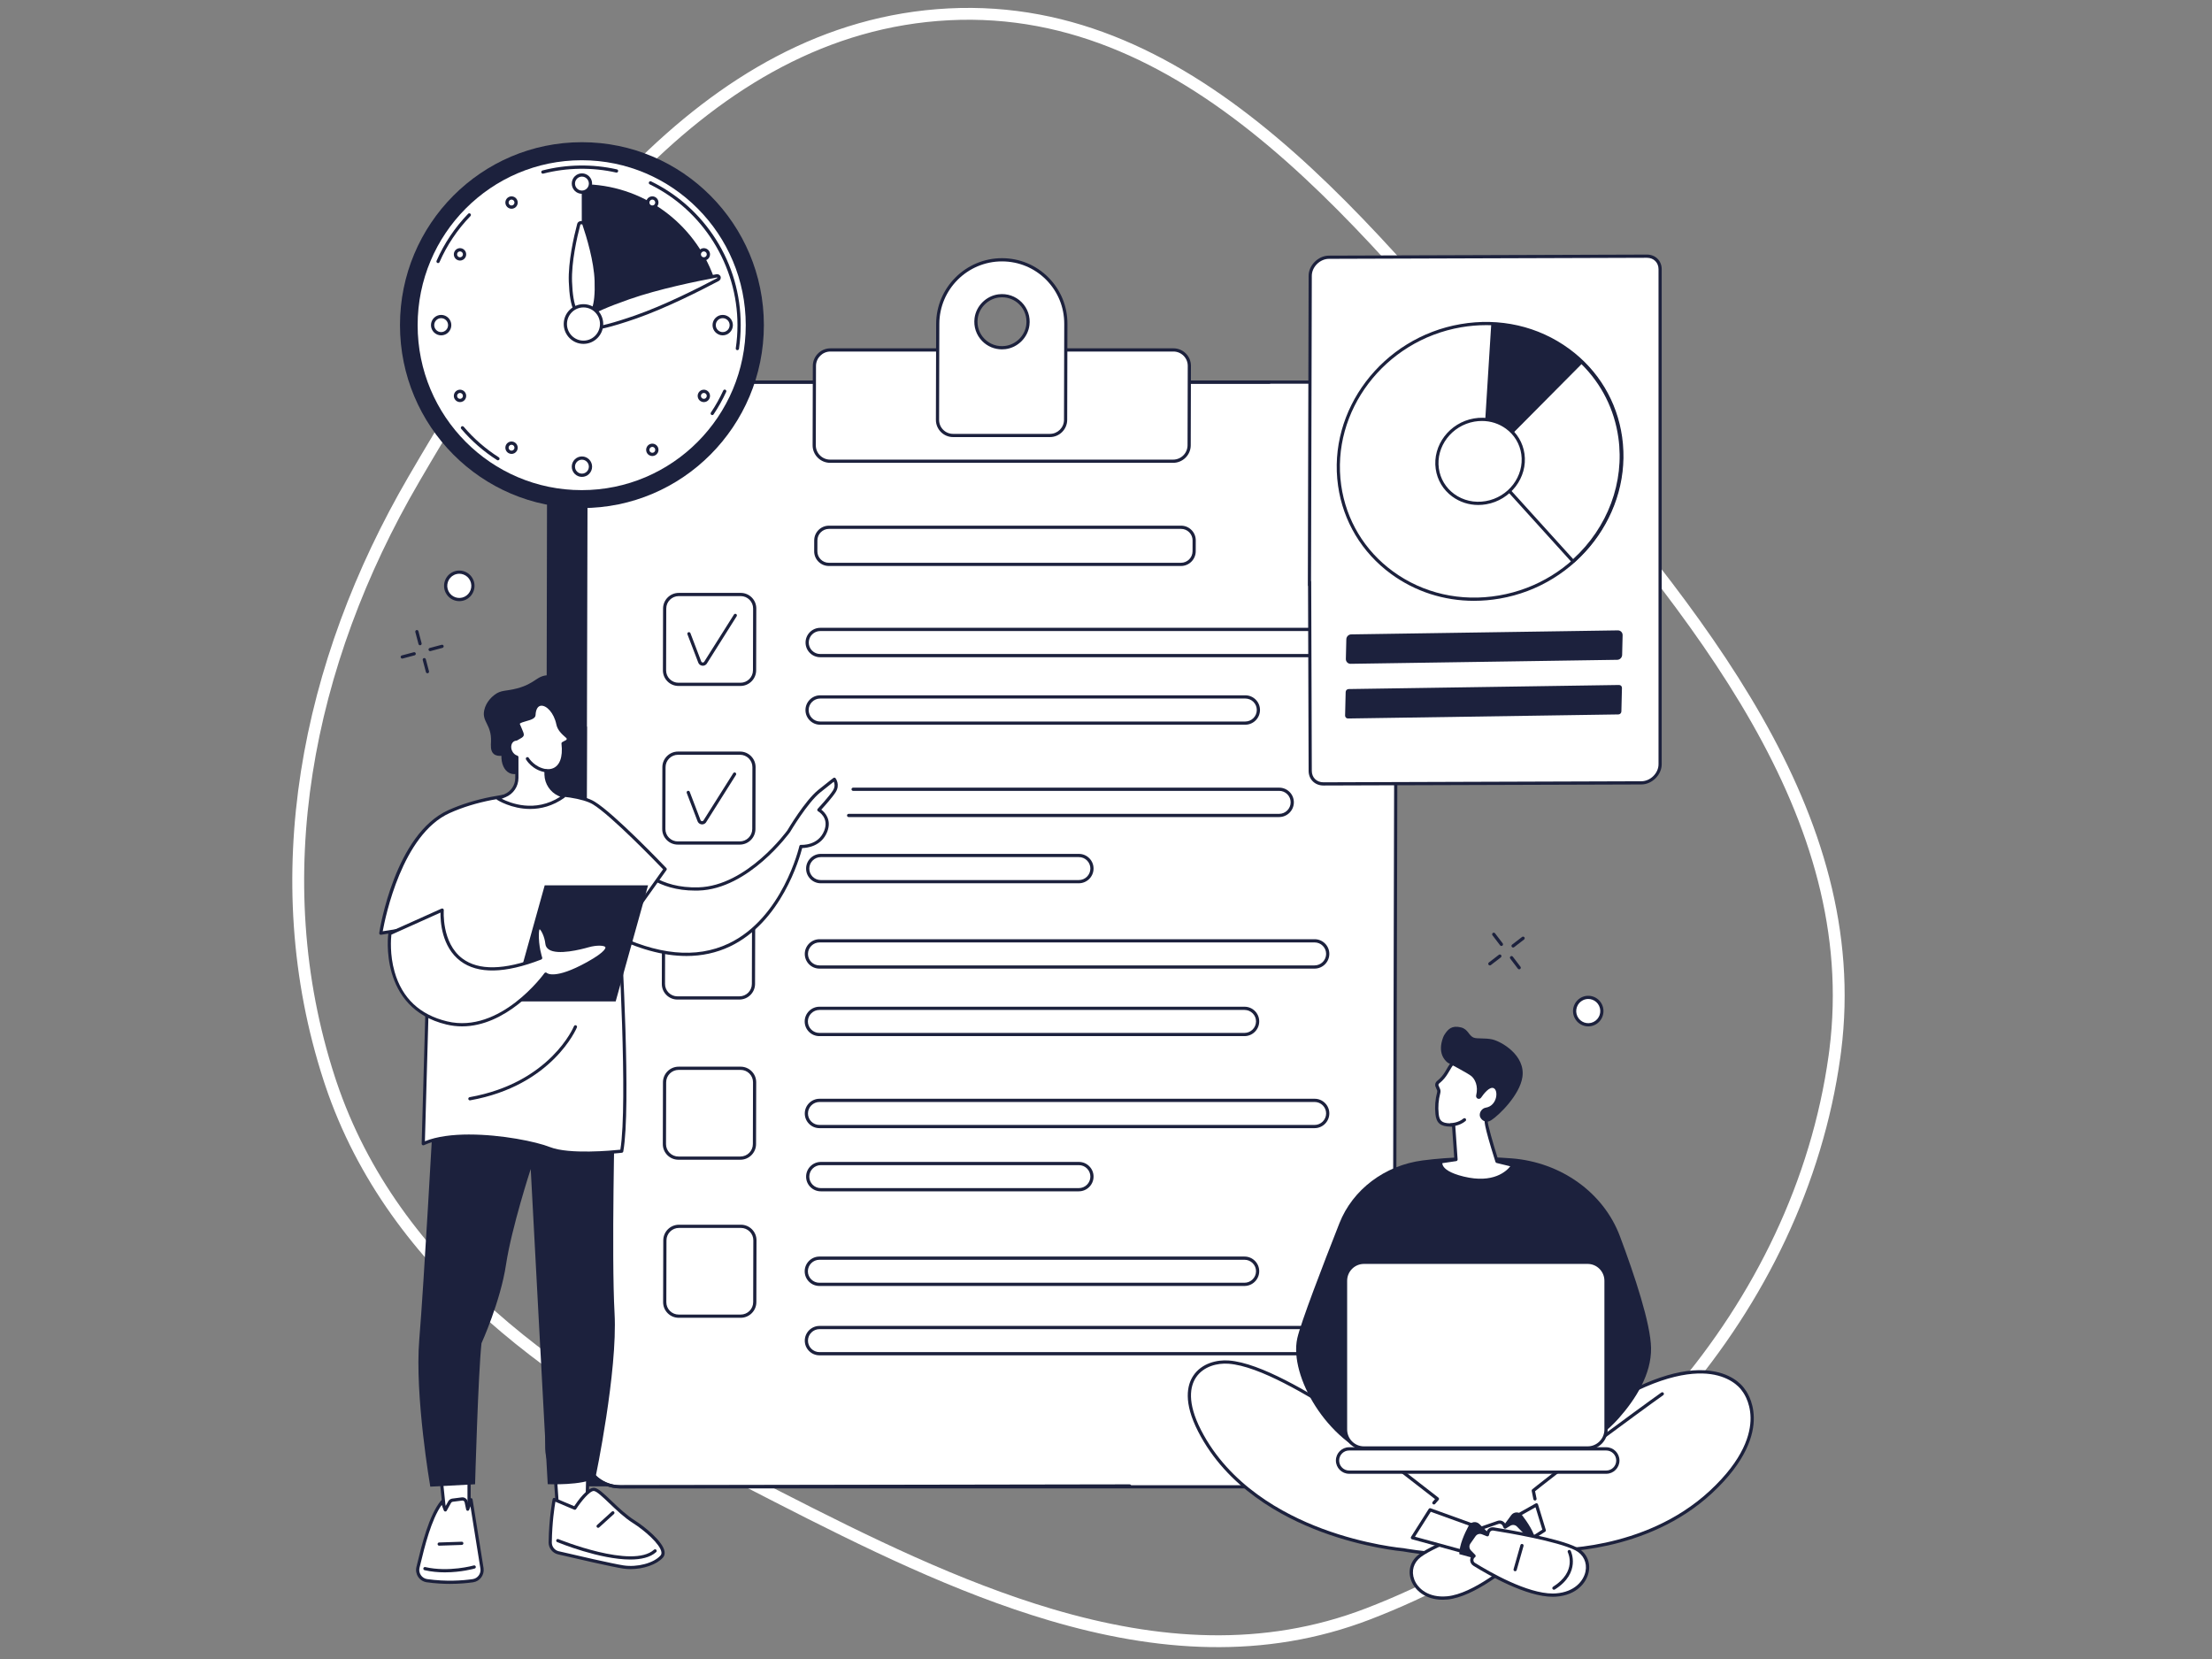 <svg width="560" height="420" viewBox="0 0 560 420" fill="none" xmlns="http://www.w3.org/2000/svg">
<rect x="0" y="0" width="560" height="420" fill="#808080" stroke="none"/>
<g clip-path="url(#clip0_1361_2259)">
<path d="M240.229 3.626C271.522 2.035 298.114 15.633 322.123 35.825C346.164 56.045 367.431 82.713 388.139 107.072C408.457 130.973 429.679 155.716 444.763 182.221C459.595 208.284 468.418 235.929 464.617 265.996L464.427 267.43C455.526 331.314 406.598 385.398 346.366 408.573C319.877 418.765 292.9 416.731 266.072 408.804C242.572 401.859 219.291 390.427 196.648 378.825L186.984 373.855C141.989 350.701 99.65 321.599 83.743 274.261L83.372 273.139C66.769 222.134 77.625 167.872 104.736 121.374V121.373C120.708 93.954 138.979 65.279 161.104 43.062C183.214 20.86 209.071 5.21 240.229 3.626Z" stroke="white" stroke-width="3"/>
<g clip-path="url(#clip1_1361_2259)">
<path d="M106.342 163.357C106.162 163.357 106 163.237 105.952 163.055L105.147 160.01C105.091 159.793 105.219 159.571 105.434 159.513C105.65 159.456 105.872 159.585 105.928 159.802L106.733 162.848C106.79 163.065 106.662 163.287 106.446 163.344C106.411 163.353 106.376 163.357 106.342 163.357Z" fill="#1C213D"/>
<path d="M108.217 170.448C108.037 170.448 107.875 170.329 107.827 170.147L107.022 167.101C106.966 166.884 107.094 166.662 107.309 166.605C107.525 166.55 107.747 166.676 107.803 166.893L108.608 169.939C108.665 170.156 108.537 170.378 108.321 170.435C108.286 170.445 108.251 170.448 108.217 170.448Z" fill="#1C213D"/>
<path d="M101.835 166.728C101.655 166.728 101.493 166.609 101.445 166.427C101.388 166.21 101.516 165.987 101.732 165.93L104.761 165.121C104.977 165.064 105.198 165.193 105.255 165.41C105.312 165.627 105.184 165.849 104.968 165.906L101.939 166.715C101.904 166.725 101.869 166.728 101.835 166.728Z" fill="#1C213D"/>
<path d="M108.89 164.843C108.711 164.843 108.548 164.724 108.5 164.542C108.444 164.325 108.572 164.102 108.787 164.045L111.816 163.236C112.032 163.179 112.254 163.308 112.31 163.525C112.367 163.742 112.239 163.964 112.023 164.021L108.994 164.831C108.959 164.84 108.925 164.843 108.89 164.843Z" fill="#1C213D"/>
<path d="M119.62 148.536C119.751 146.68 118.361 145.068 116.515 144.936C114.669 144.804 113.066 146.201 112.935 148.057C112.803 149.913 114.193 151.525 116.039 151.657C117.885 151.789 119.488 150.392 119.62 148.536Z" fill="white"/>
<path d="M116.281 152.192C114.847 152.192 113.468 151.385 112.804 150.002C112.356 149.069 112.297 148.018 112.636 147.041C112.976 146.065 113.673 145.277 114.6 144.829C115.528 144.378 116.574 144.319 117.545 144.66C118.516 145 119.299 145.702 119.747 146.635C120.671 148.558 119.865 150.879 117.949 151.808C117.412 152.069 116.841 152.192 116.279 152.192H116.281ZM116.276 145.254C115.824 145.254 115.372 145.356 114.953 145.559C114.22 145.914 113.669 146.535 113.4 147.308C113.132 148.08 113.179 148.911 113.532 149.649C114.262 151.17 116.087 151.811 117.6 151.076C119.113 150.342 119.751 148.507 119.021 146.986C118.668 146.248 118.05 145.695 117.282 145.425C116.953 145.309 116.614 145.252 116.276 145.252V145.254Z" fill="#1C213D"/>
<path d="M147.716 375.887H334.332C339.465 375.887 343.635 371.76 343.644 366.668L344.111 108.744C343.988 101.834 340.641 97.908 334.846 97.908H148.227C143.614 97.908 139.675 101.248 138.927 105.785L138.439 366.668C138.43 371.76 142.584 375.887 147.716 375.887Z" fill="#1C213D"/>
<path d="M334.332 376.294H147.716C145.102 376.294 142.651 375.277 140.819 373.43C139.019 371.617 138.031 369.215 138.035 366.668L138.523 105.785C138.523 105.763 138.523 105.741 138.529 105.719C139.311 100.957 143.39 97.502 148.226 97.502H334.846C340.864 97.502 344.389 101.597 344.515 108.736L344.049 366.67C344.039 371.978 339.681 376.294 334.332 376.294ZM139.332 105.82L138.843 366.67C138.839 369 139.743 371.198 141.391 372.857C143.072 374.55 145.318 375.483 147.718 375.483H334.334C339.236 375.483 343.233 371.529 343.242 366.668L343.708 108.744C343.59 102.02 340.443 98.315 334.848 98.315H148.226C143.798 98.315 140.063 101.469 139.332 105.82Z" fill="#1C213D"/>
<path d="M156.999 376.407H343.615C348.748 376.407 352.92 372.255 352.933 367.131L353.571 107.636C353.454 100.686 350.109 96.734 344.314 96.734H157.696C153.083 96.734 149.141 100.094 148.393 104.659L147.729 367.131C147.716 372.253 151.866 376.405 157.001 376.405H156.999V376.407Z" fill="white"/>
<path d="M343.615 376.814H156.999C154.394 376.814 151.952 375.797 150.123 373.952C148.312 372.126 147.317 369.704 147.325 367.132L147.989 104.661C147.989 104.639 147.989 104.617 147.994 104.596C148.781 99.808 152.861 96.332 157.696 96.332H344.316C350.333 96.332 353.854 100.451 353.977 107.633L353.339 367.135C353.326 372.472 348.965 376.816 343.617 376.816H343.615V376.814ZM148.795 104.696L148.131 367.135C148.126 369.491 149.035 371.709 150.694 373.38C152.371 375.072 154.61 376.003 156.999 376.003H343.615C348.519 376.003 352.517 372.023 352.528 367.133L353.167 107.64C353.053 100.874 349.909 97.145 344.314 97.145H157.696C153.268 97.145 149.531 100.319 148.795 104.698V104.696Z" fill="#1C213D"/>
<path d="M156.999 376.814C154.394 376.814 151.952 375.797 150.121 373.952C148.311 372.126 147.315 369.704 147.323 367.131L147.786 184.096C147.786 183.872 147.967 183.691 148.19 183.691C148.413 183.691 148.594 183.873 148.592 184.098L148.129 367.133C148.124 369.489 149.033 371.707 150.692 373.378C152.369 375.07 154.608 376.001 156.997 376.001L285.973 375.784C286.196 375.784 286.377 375.966 286.377 376.188C286.377 376.411 286.196 376.595 285.973 376.595L156.997 376.812H156.999V376.814Z" fill="#1C213D"/>
<path d="M148.503 104.501C148.473 104.501 148.442 104.497 148.413 104.49C148.195 104.44 148.06 104.221 148.109 104.004C149.135 99.486 153.077 96.332 157.696 96.332H321.338C321.561 96.332 321.743 96.514 321.743 96.738C321.743 96.963 321.561 97.145 321.338 97.145H157.696C153.456 97.145 149.838 100.041 148.898 104.186C148.856 104.374 148.689 104.503 148.504 104.503H148.503V104.501Z" fill="#1C213D"/>
<path d="M210.169 116.763H296.991C299.228 116.763 301.044 114.954 301.05 112.723L301.101 92.632C301.107 90.4 299.298 88.592 297.063 88.592H210.24C208.003 88.592 206.187 90.401 206.182 92.632L206.13 112.723C206.125 114.956 207.934 116.763 210.169 116.763Z" fill="white"/>
<path d="M296.991 117.17H210.169C208.973 117.17 207.852 116.703 207.012 115.857C206.18 115.018 205.722 113.906 205.726 112.723L205.777 92.63C205.783 90.179 207.786 88.184 210.24 88.184H297.062C298.259 88.184 299.38 88.651 300.219 89.497C301.052 90.335 301.509 91.448 301.505 92.632L301.454 112.725C301.449 115.176 299.446 117.172 296.991 117.172V117.17ZM210.238 88.996C208.228 88.996 206.588 90.628 206.582 92.632L206.533 112.725C206.531 113.69 206.904 114.599 207.583 115.283C208.27 115.976 209.189 116.359 210.167 116.359H296.989C298.999 116.359 300.64 114.728 300.646 112.723L300.697 92.63C300.699 91.665 300.326 90.756 299.647 90.072C298.959 89.379 298.041 88.996 297.062 88.996H210.238Z" fill="#1C213D"/>
<path d="M253.658 65.769C244.682 65.769 237.424 73.03 237.401 81.986L237.34 106.292C237.335 108.477 239.105 110.247 241.295 110.247H265.798C267.987 110.247 269.767 108.477 269.772 106.292L269.833 81.986C269.855 73.03 262.633 65.769 253.658 65.769ZM254.51 87.981C250.19 88.523 246.566 84.901 247.122 80.59C247.501 77.653 249.883 75.283 252.826 74.913C257.146 74.371 260.768 77.993 260.213 82.304C259.835 85.241 257.453 87.611 254.51 87.981Z" fill="white"/>
<path d="M265.799 110.654H241.297C240.124 110.654 239.025 110.196 238.2 109.365C237.384 108.543 236.936 107.451 236.938 106.29L236.998 81.984C237.022 72.819 244.494 65.363 253.658 65.363C258.119 65.363 262.3 67.101 265.432 70.259C268.541 73.394 270.248 77.559 270.237 81.988L270.176 106.294C270.171 108.699 268.207 110.654 265.798 110.654H265.799ZM253.658 66.176C244.938 66.176 237.827 73.269 237.805 81.988L237.745 106.294C237.743 107.235 238.107 108.124 238.771 108.793C239.442 109.47 240.338 109.843 241.295 109.843H265.798C267.762 109.843 269.363 108.251 269.368 106.292L269.428 81.986C269.439 77.775 267.815 73.814 264.859 70.832C261.88 67.829 257.901 66.176 253.658 66.176ZM253.652 88.443C251.781 88.443 250.007 87.713 248.679 86.372C247.155 84.833 246.442 82.709 246.722 80.54C247.122 77.438 249.669 74.904 252.776 74.512C254.973 74.236 257.115 74.97 258.657 76.526C260.18 78.065 260.894 80.189 260.614 82.357C260.215 85.46 257.669 87.996 254.56 88.386C254.256 88.424 253.952 88.443 253.652 88.443ZM253.682 75.266C253.415 75.266 253.146 75.283 252.877 75.316C250.128 75.662 247.876 77.902 247.523 80.644C247.276 82.56 247.907 84.437 249.252 85.796C250.614 87.172 252.511 87.821 254.459 87.578C257.208 87.233 259.46 84.993 259.813 82.251C260.06 80.335 259.429 78.457 258.084 77.098C256.91 75.912 255.339 75.266 253.682 75.266Z" fill="#1C213D"/>
<path d="M187.463 173.659H171.774C170.712 173.659 169.717 173.245 168.97 172.491C168.231 171.746 167.825 170.757 167.827 169.705L167.866 154.05C167.871 151.872 169.651 150.1 171.831 150.1H187.519C188.582 150.1 189.577 150.513 190.325 151.267C191.064 152.012 191.47 153.002 191.468 154.052L191.43 169.707C191.424 171.884 189.645 173.657 187.464 173.657H187.463V173.659ZM171.831 150.914C170.093 150.914 168.678 152.323 168.674 154.053L168.636 169.709C168.634 170.542 168.956 171.327 169.543 171.917C170.137 172.517 170.929 172.846 171.776 172.846H187.464C189.202 172.846 190.618 171.437 190.621 169.705L190.66 154.05C190.662 153.217 190.34 152.433 189.753 151.841C189.158 151.243 188.366 150.912 187.519 150.912H171.831V150.914Z" fill="#1C213D"/>
<path d="M177.933 168.539C177.854 168.539 177.774 168.531 177.693 168.517C177.245 168.43 176.892 168.12 176.75 167.686L174.039 160.585C173.958 160.376 174.063 160.14 174.271 160.061C174.48 159.982 174.714 160.085 174.793 160.295L177.509 167.413C177.586 167.647 177.767 167.704 177.842 167.719C177.992 167.748 178.142 167.698 178.244 167.586L185.813 155.578C185.932 155.388 186.182 155.331 186.371 155.453C186.559 155.572 186.616 155.824 186.495 156.013L178.91 168.048C178.901 168.063 178.89 168.077 178.879 168.09C178.637 168.381 178.295 168.541 177.929 168.541H177.933V168.539Z" fill="#1C213D"/>
<path d="M187.285 213.827H171.597C170.534 213.827 169.539 213.413 168.791 212.659C168.052 211.914 167.646 210.925 167.648 209.873L167.686 194.218C167.692 192.04 169.472 190.268 171.652 190.268H187.34C188.403 190.268 189.398 190.681 190.146 191.435C190.885 192.18 191.291 193.17 191.289 194.221L191.251 209.877C191.245 212.054 189.466 213.827 187.285 213.827ZM171.654 191.082C169.916 191.082 168.5 192.491 168.497 194.223L168.458 209.879C168.456 210.712 168.778 211.497 169.365 212.087C169.96 212.687 170.752 213.016 171.599 213.016H187.287C189.025 213.016 190.44 211.607 190.444 209.875L190.482 194.22C190.484 193.387 190.162 192.601 189.575 192.011C188.981 191.413 188.189 191.082 187.342 191.082H171.654Z" fill="#1C213D"/>
<path d="M177.756 208.707C177.677 208.707 177.597 208.699 177.516 208.683C177.068 208.596 176.715 208.287 176.572 207.852L173.862 200.751C173.781 200.542 173.885 200.306 174.094 200.227C174.302 200.146 174.537 200.251 174.615 200.461L177.331 207.579C177.408 207.813 177.589 207.87 177.664 207.885C177.814 207.916 177.964 207.864 178.067 207.752L185.636 195.744C185.755 195.554 186.005 195.497 186.193 195.619C186.382 195.738 186.439 195.99 186.318 196.179L178.733 208.214C178.723 208.229 178.712 208.243 178.701 208.256C178.46 208.547 178.118 208.707 177.752 208.707H177.756Z" fill="#1C213D"/>
<path d="M187.187 253.05H171.498C170.436 253.05 169.441 252.636 168.693 251.882C167.954 251.137 167.547 250.148 167.549 249.096L167.588 233.44C167.593 231.263 169.373 229.49 171.553 229.49H187.241C188.304 229.49 189.299 229.904 190.047 230.658C190.786 231.403 191.192 232.392 191.19 233.444L191.152 249.099C191.147 251.277 189.369 253.05 187.187 253.05ZM171.555 230.305C169.817 230.305 168.402 231.714 168.398 233.446L168.36 249.101C168.358 249.934 168.68 250.72 169.267 251.31C169.861 251.908 170.653 252.239 171.5 252.239H187.188C188.926 252.239 190.342 250.83 190.345 249.099L190.384 233.444C190.386 232.611 190.064 231.826 189.477 231.235C188.882 230.636 188.09 230.307 187.243 230.307H171.555V230.305Z" fill="#1C213D"/>
<path d="M187.439 293.604H171.751C170.688 293.604 169.693 293.191 168.945 292.437C168.206 291.692 167.8 290.702 167.802 289.65L167.84 273.995C167.846 271.818 169.624 270.045 171.806 270.045H187.494C188.557 270.045 189.552 270.459 190.3 271.213C191.039 271.957 191.445 272.947 191.443 273.999L191.405 289.654C191.399 291.832 189.619 293.604 187.439 293.604ZM171.808 270.86C170.07 270.86 168.654 272.268 168.65 273.999L168.612 289.654C168.61 290.487 168.932 291.272 169.519 291.863C170.114 292.462 170.906 292.791 171.753 292.791H187.441C189.179 292.791 190.594 291.383 190.598 289.65L190.636 273.995C190.638 273.162 190.316 272.377 189.729 271.786C189.135 271.189 188.343 270.858 187.496 270.858H171.808V270.86Z" fill="#1C213D"/>
<path d="M187.518 333.616H171.829C170.767 333.616 169.772 333.202 169.024 332.448C168.285 331.703 167.879 330.714 167.88 329.662L167.919 314.007C167.924 311.829 169.704 310.057 171.884 310.057H187.573C188.635 310.057 189.63 310.47 190.378 311.224C191.117 311.969 191.523 312.959 191.522 314.01L191.483 329.666C191.478 331.843 189.698 333.616 187.518 333.616ZM171.886 310.869C170.148 310.869 168.733 312.278 168.729 314.01L168.691 329.666C168.689 330.499 169.011 331.284 169.598 331.874C170.192 332.474 170.984 332.803 171.831 332.803H187.519C189.257 332.803 190.673 331.395 190.677 329.662L190.715 314.007C190.717 313.174 190.395 312.388 189.808 311.798C189.213 311.2 188.421 310.869 187.574 310.869H171.886Z" fill="#1C213D"/>
<path d="M298.983 143.287H209.838C208.837 143.287 207.899 142.897 207.197 142.187C206.5 141.484 206.117 140.554 206.121 139.564L206.128 136.802C206.134 134.752 207.809 133.082 209.862 133.082H299.007C300.007 133.082 300.946 133.472 301.648 134.182C302.345 134.884 302.727 135.815 302.723 136.804L302.716 139.566C302.711 141.617 301.035 143.287 298.983 143.287ZM209.863 133.897C208.254 133.897 206.941 135.202 206.937 136.806L206.93 139.568C206.928 140.341 207.226 141.067 207.769 141.615C208.32 142.17 209.055 142.476 209.838 142.476H298.983C300.593 142.476 301.906 141.17 301.91 139.566L301.917 136.804C301.919 136.032 301.62 135.305 301.077 134.757C300.527 134.202 299.791 133.897 299.009 133.897H209.863Z" fill="#1C213D"/>
<path d="M332.999 166.384H207.656C206.655 166.384 205.717 165.994 205.015 165.284C204.318 164.582 203.935 163.651 203.939 162.662C203.944 160.611 205.62 158.941 207.672 158.941H333.015C334.016 158.941 334.954 159.331 335.656 160.041C336.353 160.744 336.736 161.674 336.732 162.664C336.727 164.714 335.051 166.382 332.999 166.382V166.384ZM207.672 159.754C206.063 159.754 204.749 161.06 204.746 162.664C204.744 163.436 205.042 164.162 205.585 164.71C206.136 165.266 206.871 165.571 207.654 165.571H332.997C334.607 165.571 335.92 164.265 335.924 162.662C335.925 161.889 335.627 161.163 335.084 160.615C334.533 160.06 333.798 159.754 333.015 159.754H207.672Z" fill="#1C213D"/>
<path d="M315.251 183.474H207.632C206.632 183.474 205.693 183.084 204.991 182.374C204.294 181.671 203.912 180.741 203.916 179.752C203.921 177.701 205.597 176.031 207.649 176.031H315.268C316.268 176.031 317.207 176.421 317.909 177.131C318.606 177.833 318.988 178.764 318.985 179.753C318.979 181.804 317.304 183.472 315.251 183.472V183.474ZM207.649 176.844C206.039 176.844 204.726 178.15 204.722 179.753C204.72 180.526 205.019 181.252 205.562 181.8C206.112 182.356 206.848 182.661 207.63 182.661H315.25C316.859 182.661 318.172 181.355 318.176 179.752C318.178 178.979 317.88 178.253 317.337 177.705C316.786 177.149 316.051 176.844 315.268 176.844H207.649Z" fill="#1C213D"/>
<path d="M323.822 206.849H214.839C214.616 206.849 214.435 206.667 214.435 206.442C214.435 206.218 214.616 206.036 214.839 206.036H323.822C325.432 206.036 326.745 204.73 326.749 203.127C326.751 202.354 326.453 201.628 325.909 201.08C325.359 200.524 324.624 200.219 323.841 200.219H215.975C215.752 200.219 215.57 200.037 215.57 199.813C215.57 199.588 215.752 199.406 215.975 199.406H323.841C324.841 199.406 325.78 199.796 326.482 200.506C327.179 201.208 327.561 202.139 327.557 203.128C327.552 205.179 325.876 206.849 323.824 206.849H323.822Z" fill="#1C213D"/>
<path d="M273.116 223.616H207.793C206.792 223.616 205.854 223.226 205.152 222.517C204.455 221.814 204.073 220.883 204.076 219.894C204.082 217.844 205.757 216.174 207.809 216.174H273.132C274.133 216.174 275.071 216.564 275.773 217.274C276.47 217.976 276.853 218.907 276.849 219.896C276.843 221.946 275.168 223.614 273.116 223.614V223.616ZM207.811 216.987C206.202 216.987 204.888 218.292 204.885 219.896C204.883 220.668 205.181 221.395 205.724 221.943C206.275 222.498 207.01 222.803 207.793 222.803H273.116C274.725 222.803 276.039 221.498 276.042 219.894C276.044 219.122 275.746 218.395 275.203 217.847C274.652 217.292 273.917 216.987 273.134 216.987H207.811Z" fill="#1C213D"/>
<path d="M273.116 301.601H207.793C206.792 301.601 205.854 301.211 205.152 300.501C204.455 299.798 204.073 298.868 204.076 297.878C204.082 295.828 205.757 294.158 207.809 294.158H273.132C274.133 294.158 275.071 294.548 275.773 295.258C276.47 295.96 276.853 296.891 276.849 297.88C276.843 299.931 275.168 301.599 273.116 301.599V301.601ZM207.811 294.971C206.202 294.971 204.888 296.277 204.885 297.88C204.883 298.653 205.181 299.379 205.724 299.927C206.275 300.483 207.01 300.788 207.793 300.788H273.116C274.725 300.788 276.039 299.482 276.042 297.878C276.044 297.106 275.746 296.38 275.203 295.832C274.652 295.276 273.917 294.971 273.134 294.971H207.811Z" fill="#1C213D"/>
<path d="M332.803 245.22H207.46C206.459 245.22 205.521 244.83 204.819 244.12C204.122 243.418 203.74 242.487 203.743 241.498C203.749 239.447 205.424 237.777 207.476 237.777H332.819C333.82 237.777 334.758 238.167 335.461 238.877C336.158 239.58 336.54 240.51 336.536 241.499C336.531 243.55 334.855 245.22 332.803 245.22ZM207.476 238.59C205.867 238.59 204.555 239.896 204.55 241.499C204.548 242.272 204.846 242.998 205.389 243.546C205.94 244.102 206.675 244.407 207.458 244.407H332.801C334.411 244.407 335.724 243.101 335.728 241.498C335.73 240.725 335.431 239.999 334.888 239.451C334.338 238.895 333.602 238.59 332.819 238.59H207.476Z" fill="#1C213D"/>
<path d="M332.803 343.118H207.46C206.459 343.118 205.521 342.728 204.819 342.018C204.122 341.316 203.74 340.385 203.743 339.396C203.749 337.346 205.424 335.676 207.476 335.676H332.819C333.82 335.676 334.758 336.066 335.461 336.775C336.158 337.478 336.54 338.409 336.536 339.398C336.531 341.448 334.855 343.118 332.803 343.118ZM207.476 336.489C205.867 336.489 204.555 337.794 204.55 339.398C204.548 340.17 204.846 340.897 205.389 341.445C205.94 342 206.675 342.305 207.458 342.305H332.801C334.411 342.305 335.724 341 335.728 339.396C335.73 338.624 335.431 337.897 334.888 337.349C334.338 336.794 333.602 336.489 332.819 336.489H207.476Z" fill="#1C213D"/>
<path d="M332.803 285.61H207.46C206.459 285.61 205.521 285.221 204.819 284.511C204.122 283.808 203.74 282.878 203.743 281.888C203.749 279.838 205.424 278.168 207.476 278.168H332.819C333.82 278.168 334.758 278.558 335.461 279.268C336.158 279.97 336.54 280.901 336.536 281.89C336.531 283.941 334.855 285.61 332.803 285.61ZM207.476 278.981C205.867 278.981 204.555 280.286 204.55 281.89C204.548 282.662 204.846 283.389 205.389 283.937C205.94 284.492 206.675 284.798 207.458 284.798H332.801C334.411 284.798 335.724 283.492 335.728 281.888C335.73 281.116 335.431 280.389 334.888 279.841C334.338 279.286 333.602 278.981 332.819 278.981H207.476Z" fill="#1C213D"/>
<path d="M315.056 262.31H207.436C206.436 262.31 205.498 261.92 204.795 261.21C204.098 260.507 203.716 259.577 203.72 258.587C203.725 256.537 205.401 254.867 207.453 254.867H315.072C316.073 254.867 317.011 255.257 317.713 255.967C318.41 256.669 318.792 257.6 318.789 258.589C318.783 260.64 317.108 262.31 315.056 262.31ZM207.453 255.68C205.843 255.68 204.532 256.986 204.526 258.589C204.525 259.362 204.823 260.088 205.366 260.636C205.917 261.191 206.652 261.497 207.435 261.497H315.054C316.663 261.497 317.977 260.191 317.98 258.587C317.982 257.815 317.684 257.089 317.141 256.541C316.59 255.985 315.855 255.68 315.072 255.68H207.453Z" fill="#1C213D"/>
<path d="M315.056 325.56H207.436C206.436 325.56 205.498 325.17 204.795 324.46C204.098 323.757 203.716 322.827 203.72 321.837C203.725 319.787 205.401 318.117 207.453 318.117H315.072C316.073 318.117 317.011 318.507 317.713 319.217C318.41 319.919 318.792 320.85 318.789 321.839C318.783 323.89 317.108 325.56 315.056 325.56ZM207.453 318.93C205.843 318.93 204.532 320.236 204.526 321.839C204.525 322.612 204.823 323.338 205.366 323.886C205.917 324.441 206.652 324.747 207.435 324.747H315.054C316.663 324.747 317.977 323.441 317.98 321.837C317.982 321.065 317.684 320.339 317.141 319.791C316.59 319.235 315.855 318.93 315.072 318.93H207.453Z" fill="#1C213D"/>
<path d="M415.543 198.192L335.044 198.457C333.11 198.462 331.7 197.074 331.7 195.163V69.819C331.7 67.375 333.966 65.128 336.439 65.12L416.938 64.856C418.872 64.85 420.282 66.238 420.282 68.149V193.493C420.282 195.937 418.016 198.185 415.543 198.192Z" fill="white"/>
<path d="M410.264 110.693C412.956 129.662 399.22 147.775 379.581 151.149C359.942 154.524 341.839 141.883 339.147 122.913C336.454 103.944 350.191 85.832 369.83 82.457C389.469 79.083 407.572 91.724 410.264 110.693Z" fill="white"/>
<path d="M373.172 152.107C365.552 152.107 358.255 149.768 352.139 145.284C344.78 139.892 340.025 131.966 338.748 122.97C336.028 103.815 349.942 85.462 369.764 82.056C379.67 80.353 389.44 82.578 397.276 88.32C404.634 93.713 409.39 101.638 410.666 110.634C413.386 129.789 399.472 148.142 379.652 151.548C377.481 151.921 375.315 152.105 373.175 152.105H373.172V152.107ZM376.237 82.312C374.143 82.312 372.025 82.492 369.898 82.858C350.504 86.19 336.888 104.133 339.545 122.856C340.791 131.633 345.431 139.366 352.612 144.628C360.269 150.24 369.823 152.412 379.511 150.748C398.905 147.416 412.521 129.473 409.863 110.75C408.618 101.972 403.977 94.239 396.796 88.976C390.819 84.596 383.687 82.31 376.237 82.31V82.312Z" fill="#1C213D"/>
<path d="M375.35 116.828L398.234 142.105C406.966 134.306 411.806 122.684 410.109 110.719C409.031 103.135 405.49 96.564 400.374 91.623L375.352 116.83H375.35V116.828Z" fill="white"/>
<path d="M398.234 142.51C398.124 142.51 398.015 142.466 397.936 142.378L375.052 117.101C374.908 116.941 374.913 116.694 375.065 116.54L400.087 91.333C400.243 91.175 400.493 91.173 400.652 91.327C406.043 96.534 409.45 103.22 410.507 110.659C412.166 122.342 407.678 134.211 398.503 142.407C398.426 142.475 398.331 142.51 398.234 142.51ZM375.908 116.842L398.263 141.534C407.036 133.53 411.31 122.063 409.708 110.777C408.697 103.649 405.472 97.232 400.378 92.194L375.908 116.843V116.842Z" fill="#1C213D"/>
<path d="M377.534 81.978L375.35 116.829L400.376 91.631C394.428 85.885 386.35 82.344 377.534 81.978Z" fill="#1C213D"/>
<path d="M385.54 114.941C386.361 120.721 382.175 126.241 376.19 127.269C370.205 128.297 364.688 124.445 363.869 118.665C363.048 112.885 367.235 107.364 373.219 106.336C379.204 105.308 384.721 109.161 385.54 114.941Z" fill="white"/>
<path d="M374.236 127.842C371.855 127.842 369.574 127.111 367.662 125.709C365.358 124.021 363.869 121.538 363.47 118.721C362.62 112.733 366.964 106.999 373.152 105.935C376.245 105.401 379.299 106.098 381.748 107.893C384.053 109.581 385.542 112.064 385.941 114.881C386.791 120.869 382.447 126.603 376.259 127.668C375.581 127.784 374.906 127.842 374.238 127.842H374.236ZM375.171 106.573C374.549 106.573 373.92 106.626 373.287 106.734C367.525 107.726 363.481 113.05 364.269 118.605C364.639 121.204 366.013 123.493 368.138 125.053C370.41 126.717 373.245 127.361 376.122 126.868C381.884 125.877 385.928 120.553 385.14 114.997C384.77 112.399 383.396 110.109 381.271 108.55C379.499 107.251 377.382 106.573 375.171 106.573Z" fill="#1C213D"/>
<path d="M409.43 167.038L341.929 168.053C341.247 168.064 340.703 167.51 340.722 166.823L340.842 161.841C340.859 161.164 341.411 160.612 342.081 160.603L409.582 159.588C410.264 159.577 410.807 160.131 410.789 160.818L410.668 165.8C410.652 166.477 410.1 167.029 409.43 167.038Z" fill="#1C213D"/>
<path d="M409.728 180.866L341.259 181.896C340.848 181.901 340.519 181.566 340.53 181.151L340.674 175.192C340.683 174.784 341.018 174.451 341.422 174.444L409.891 173.414C410.303 173.409 410.632 173.743 410.621 174.159L410.476 180.117C410.467 180.526 410.132 180.858 409.728 180.866Z" fill="#1C213D"/>
<path d="M335.031 198.861C333.983 198.861 333.03 198.483 332.344 197.797C331.669 197.12 331.298 196.186 331.298 195.163L331.148 148.416C331.118 148.359 331.1 148.293 331.1 148.225L331.296 69.817C331.296 67.156 333.747 64.723 336.437 64.714L416.936 64.449H416.951C417.999 64.449 418.954 64.828 419.638 65.514C420.313 66.191 420.684 67.127 420.684 68.147V193.492C420.684 196.154 418.233 198.587 415.543 198.597L335.042 198.861H335.027H335.031ZM331.91 147.039C331.936 147.092 331.951 147.151 331.951 147.215L332.104 195.163C332.104 195.969 332.391 196.701 332.913 197.223C333.445 197.756 334.197 198.05 335.031 198.05H335.042L415.543 197.786C417.812 197.778 419.879 195.733 419.879 193.493V68.149C419.879 67.344 419.592 66.614 419.071 66.091C418.539 65.556 417.787 65.264 416.953 65.264H416.942L336.441 65.529C334.171 65.536 332.104 67.581 332.104 69.821L331.91 147.04V147.039Z" fill="#1C213D"/>
<path d="M111.701 374.577L112.649 383.656L118.754 384.375V373.609L111.701 374.577Z" fill="white"/>
<path d="M118.754 384.783C118.737 384.783 118.723 384.783 118.706 384.779L112.601 384.06C112.412 384.038 112.266 383.887 112.246 383.7L111.298 374.621C111.277 374.402 111.43 374.205 111.646 374.176L118.699 373.208C118.816 373.194 118.931 373.229 119.019 373.306C119.107 373.383 119.158 373.493 119.158 373.611V384.377C119.158 384.492 119.109 384.603 119.023 384.68C118.948 384.746 118.853 384.783 118.754 384.783ZM113.016 383.292L118.35 383.921V374.076L112.142 374.928L113.014 383.292H113.016Z" fill="#1C213D"/>
<path d="M119.716 400.182C117.172 400.543 112.998 400.859 108.099 400.177C106.493 399.954 105.431 398.388 105.817 396.806C106.896 392.398 108.754 384.038 111.944 380.161L112.736 382.263L113.83 380.285C113.98 380.014 114.249 379.83 114.554 379.792L116.952 379.486C117.453 379.422 117.918 379.757 118.022 380.253L118.405 382.078L119.241 379.683L122.03 397.111C122.226 398.601 121.196 399.975 119.716 400.184V400.182Z" fill="white"/>
<path d="M113.946 400.986C112.159 400.986 110.17 400.875 108.045 400.579C107.163 400.456 106.373 399.963 105.874 399.224C105.378 398.488 105.213 397.572 105.426 396.708L105.656 395.757C106.757 391.204 108.601 383.585 111.634 379.901C111.725 379.789 111.868 379.736 112.01 379.76C112.153 379.784 112.27 379.881 112.321 380.017L112.806 381.301L113.477 380.085C113.69 379.703 114.074 379.442 114.505 379.387L116.903 379.081C117.607 378.991 118.273 379.467 118.42 380.166L118.504 380.567L118.86 379.545C118.923 379.37 119.095 379.26 119.277 379.274C119.462 379.291 119.61 379.431 119.64 379.615L122.429 397.043C122.654 398.76 121.463 400.344 119.773 400.583C118.275 400.794 116.283 400.984 113.946 400.984V400.986ZM111.824 380.986C109.162 384.71 107.472 391.693 106.443 395.95L106.212 396.903C106.053 397.552 106.172 398.214 106.545 398.768C106.915 399.316 107.503 399.684 108.158 399.775C112.967 400.445 117.07 400.147 119.663 399.781C120.914 399.604 121.798 398.429 121.633 397.164L119.1 381.329L118.791 382.213C118.731 382.384 118.564 382.489 118.383 382.483C118.202 382.472 118.052 382.34 118.014 382.162L117.631 380.337C117.571 380.049 117.295 379.852 117.008 379.89L114.61 380.196C114.432 380.218 114.273 380.326 114.187 380.483L113.093 382.461C113.016 382.599 112.863 382.682 112.711 382.669C112.554 382.658 112.418 382.557 112.362 382.408L111.826 380.986H111.824Z" fill="#1C213D"/>
<path d="M112.641 398.065C111.01 398.065 109.245 397.92 107.485 397.517C107.268 397.467 107.132 397.25 107.182 397.031C107.231 396.813 107.449 396.675 107.664 396.726C113.631 398.094 119.885 396.334 119.947 396.316C120.161 396.255 120.384 396.38 120.446 396.596C120.508 396.811 120.384 397.035 120.168 397.098C119.98 397.151 116.733 398.065 112.641 398.065Z" fill="#1C213D"/>
<path d="M111.185 391.312C110.968 391.312 110.788 391.139 110.781 390.918C110.774 390.694 110.949 390.506 111.171 390.499L116.894 390.31C117.121 390.293 117.304 390.477 117.311 390.701C117.318 390.926 117.143 391.113 116.921 391.121L111.198 391.31H111.185V391.312Z" fill="#1C213D"/>
<path d="M140.301 369.742L141.215 382.992H148.563L148.905 369.742H140.301Z" fill="white"/>
<path d="M148.563 383.399H141.215C141.003 383.399 140.828 383.233 140.813 383.02L139.898 369.77C139.891 369.658 139.929 369.547 140.006 369.465C140.083 369.382 140.189 369.336 140.301 369.336H148.905C149.015 369.336 149.119 369.38 149.194 369.459C149.271 369.538 149.311 369.643 149.309 369.753L148.967 383.003C148.962 383.224 148.782 383.399 148.563 383.399ZM141.592 382.586H148.17L148.49 370.149H140.732L141.592 382.586Z" fill="#1C213D"/>
<path d="M139.297 390.473C139.278 391.727 140.131 392.827 141.343 393.11C145.567 394.099 155.082 396.299 157.796 396.705C161.319 397.233 165.649 396.148 167.509 394.075C169.371 392.005 163.34 387.058 160.479 385.257C156.229 382.584 152.144 377.3 150.432 377.063C148.72 376.826 145.523 381.82 145.523 381.82L140.297 379.614C140.297 379.614 139.386 384.115 139.293 390.473H139.297Z" fill="white"/>
<path d="M159.638 397.245C158.996 397.245 158.358 397.201 157.738 397.107C155 396.697 145.296 394.451 141.252 393.506C139.864 393.181 138.87 391.902 138.892 390.466C138.986 384.144 139.897 379.578 139.906 379.532C139.93 379.412 140.006 379.311 140.112 379.254C140.219 379.197 140.347 379.191 140.458 379.239L145.373 381.315C146.218 380.039 148.781 376.431 150.491 376.661C151.479 376.797 152.87 378.127 154.798 379.966C156.585 381.67 158.61 383.603 160.697 384.914C163.004 386.363 167.88 390.205 168.244 392.82C168.328 393.423 168.182 393.936 167.812 394.348C166.23 396.11 162.885 397.245 159.64 397.245H159.638ZM140.606 380.183C140.376 381.51 139.774 385.422 139.699 390.477C139.683 391.535 140.412 392.474 141.435 392.713C145.47 393.657 155.148 395.897 157.857 396.303C161.37 396.829 165.478 395.731 167.211 393.804C167.416 393.576 167.492 393.291 167.441 392.932C167.161 390.919 163.095 387.382 160.266 385.602C158.111 384.247 156.055 382.285 154.24 380.554C152.629 379.018 151.107 377.566 150.377 377.465C149.379 377.339 147.133 380.056 145.863 382.038C145.757 382.204 145.549 382.27 145.367 382.193L140.604 380.181L140.606 380.183Z" fill="#1C213D"/>
<path d="M159.567 394.814C151.912 394.814 141.642 390.643 141.062 390.404C140.855 390.32 140.756 390.082 140.841 389.875C140.925 389.667 141.161 389.566 141.367 389.652C141.554 389.729 160.128 397.275 165.577 392.328C165.744 392.177 165.998 392.192 166.148 392.357C166.298 392.525 166.285 392.78 166.119 392.931C164.608 394.303 162.247 394.814 159.567 394.814Z" fill="#1C213D"/>
<path d="M151.424 386.788C151.314 386.788 151.204 386.742 151.124 386.653C150.974 386.486 150.986 386.23 151.153 386.08L154.89 382.69C155.056 382.54 155.31 382.554 155.46 382.72C155.61 382.887 155.598 383.143 155.431 383.294L151.694 386.683C151.617 386.753 151.521 386.788 151.424 386.788Z" fill="#1C213D"/>
<path d="M109.616 283.364C109.616 283.364 107.339 324.784 106.148 339.084C104.957 353.382 108.934 376.368 108.934 376.368L120.274 375.768C120.274 375.768 121.051 347.823 121.895 340.063C121.895 340.063 126.685 329.542 128.104 320.159C129.524 310.777 134.36 295.956 134.36 295.956C134.36 295.956 138.287 369.93 138.666 375.741C138.666 375.741 147.559 376.138 150.747 374.123C150.747 374.123 156.397 347.15 155.585 332.475C154.773 317.8 155.665 281.338 155.665 281.338L109.614 283.368V283.364H109.616Z" fill="#1C213D"/>
<path d="M159.258 217.12C160.084 217.056 164.136 225.4 176.819 225.05C189.502 224.701 199.675 210.432 199.675 210.432C199.675 210.432 204.056 203.006 207.38 200.321C210.703 197.636 211.224 197.283 211.224 197.283C211.224 197.283 212.267 198.679 211.224 200.321C210.182 201.963 207.305 205.036 207.305 205.036C207.305 205.036 210.474 206.785 209.044 210.43C207.4 214.621 202.767 214.285 202.767 214.285C202.767 214.285 193.363 256.14 154.502 236.252L159.256 217.119L159.258 217.12Z" fill="white"/>
<path d="M173.775 242.022C167.863 242.022 161.359 240.218 154.321 236.615C154.153 236.529 154.067 236.337 154.112 236.155L158.866 217.022C158.908 216.853 159.053 216.73 159.226 216.715C159.6 216.686 159.87 216.995 160.534 217.738C162.449 219.886 166.932 224.923 176.808 224.645C189.14 224.305 199.247 210.338 199.348 210.196C199.509 209.92 203.785 202.706 207.127 200.006C210.427 197.342 210.977 196.963 210.999 196.948C211.177 196.828 211.42 196.867 211.548 197.04C211.597 197.106 212.744 198.682 211.566 200.541C210.714 201.886 208.707 204.115 207.921 204.972C208.795 205.646 210.628 207.508 209.423 210.582C207.959 214.314 204.235 214.676 203.085 214.698C202.445 217.188 197.811 233.469 184.768 239.626C181.381 241.226 177.71 242.024 173.777 242.024L173.775 242.022ZM154.974 236.038C166.34 241.788 176.244 242.746 184.419 238.89C198.13 232.422 202.333 214.378 202.373 214.198C202.417 214.003 202.598 213.87 202.796 213.883C202.973 213.894 207.156 214.141 208.669 210.284C209.953 207.011 207.226 205.461 207.111 205.396C207.001 205.336 206.926 205.227 206.906 205.104C206.886 204.979 206.924 204.854 207.01 204.762C207.039 204.731 209.873 201.696 210.882 200.106C211.473 199.173 211.286 198.342 211.094 197.888C210.644 198.233 209.666 198.997 207.632 200.641C204.404 203.248 200.067 210.568 200.023 210.641C199.9 210.816 189.564 225.107 176.83 225.458C176.563 225.465 176.297 225.469 176.036 225.469C166.34 225.469 161.87 220.456 159.931 218.282C159.788 218.122 159.634 217.951 159.503 217.81L154.974 236.04V236.038Z" fill="#1C213D"/>
<path d="M96.402 236.253C96.402 236.253 100.209 211.556 113.654 205.48C127.1 199.404 145.291 200.248 150.308 203.282C155.323 206.316 168.398 220.037 168.398 220.037L156.845 236.253C156.845 236.253 159.486 279.906 157.398 291.431C157.398 291.431 144.544 292.937 139.094 290.78C133.643 288.621 115.72 285.597 107.152 289.555L108.709 234.287L96.402 236.253Z" fill="white"/>
<path d="M148.329 292.355C144.908 292.355 141.287 292.085 138.945 291.158C133.586 289.036 115.868 285.976 107.32 289.924C107.194 289.983 107.046 289.972 106.929 289.893C106.812 289.815 106.744 289.683 106.748 289.543L108.292 234.765L96.466 236.654C96.338 236.676 96.21 236.632 96.119 236.542C96.027 236.45 95.985 236.319 96.005 236.192C96.163 235.175 100 211.206 113.49 205.109C126.756 199.114 145.099 199.657 150.516 202.936C155.521 205.963 168.154 219.196 168.69 219.757C168.826 219.899 168.84 220.116 168.727 220.274L157.257 236.372C157.421 239.149 159.808 280.394 157.794 291.504C157.763 291.68 157.621 291.813 157.443 291.835C157.14 291.87 152.914 292.355 148.329 292.355ZM118.796 287.219C126.934 287.219 135.717 289.006 139.24 290.402C144.08 292.318 155.093 291.266 157.05 291.06C159.009 279.278 156.466 236.711 156.439 236.279C156.434 236.185 156.459 236.093 156.514 236.017L167.871 220.075C166.093 218.223 154.645 206.382 150.096 203.629C145.384 200.78 127.254 199.776 113.817 205.849C101.833 211.265 97.56 232.091 96.894 235.762L108.643 233.884C108.762 233.864 108.882 233.901 108.972 233.98C109.062 234.059 109.113 234.175 109.109 234.296L107.571 288.925C110.607 287.688 114.617 287.215 118.794 287.215V287.219H118.796Z" fill="#1C213D"/>
<path d="M118.961 278.57C118.769 278.57 118.598 278.432 118.564 278.235C118.525 278.015 118.672 277.803 118.891 277.764C139.317 274.134 145.249 259.943 145.305 259.801C145.389 259.593 145.625 259.492 145.83 259.577C146.037 259.661 146.137 259.897 146.053 260.105C145.995 260.252 139.891 274.857 119.03 278.563C119.006 278.566 118.983 278.568 118.959 278.568H118.961V278.57Z" fill="#1C213D"/>
<path d="M155.87 253.516H129.705L137.901 224.131H164.067L155.87 253.516Z" fill="#1C213D"/>
<path d="M98.709 236.347L111.951 230.396C111.951 230.396 110.086 252.955 136.879 242.538C136.879 242.538 135.891 239.639 136.03 236.252C136.169 232.866 138.184 236.142 138.466 238.894C138.748 241.646 145.038 240.529 148.819 239.444C152.598 238.359 157.56 239.069 148.819 243.919C140.078 248.766 138.163 246.604 138.163 246.604C138.163 246.604 127 262.309 113.109 258.973C96.024 254.87 98.709 236.347 98.709 236.347Z" fill="white"/>
<path d="M116.981 259.84C115.688 259.84 114.362 259.692 113.012 259.369C95.769 255.227 98.281 236.479 98.308 236.289C98.328 236.151 98.416 236.034 98.542 235.977L111.785 230.026C111.915 229.967 112.067 229.982 112.184 230.066C112.301 230.149 112.365 230.289 112.352 230.43C112.345 230.513 111.745 238.671 117.055 242.662C121.159 245.746 127.658 245.622 136.377 242.294C136.114 241.393 135.51 238.985 135.624 236.236C135.642 235.789 135.699 234.43 136.551 234.404H136.571C137.639 234.404 138.68 237.051 138.865 238.855C138.901 239.21 139.07 239.484 139.381 239.697C140.934 240.753 145.373 240.013 148.704 239.057C150.478 238.55 153.487 238.218 154.012 239.498C154.299 240.199 154.092 241.457 149.009 244.276C141.967 248.182 139.183 247.651 138.247 247.162C136.716 249.162 128.018 259.84 116.98 259.84H116.981ZM99.082 236.626C98.976 237.597 98.643 241.654 99.898 246.036C101.802 252.695 106.278 256.916 113.201 258.578C126.661 261.809 137.722 246.523 137.831 246.367C137.903 246.266 138.016 246.205 138.139 246.198C138.261 246.192 138.38 246.24 138.462 246.334C138.472 246.343 140.431 248.105 148.623 243.563C153.606 240.8 153.286 239.846 153.269 239.806C153.09 239.366 151.188 239.186 148.929 239.835C147.149 240.346 141.171 241.893 138.931 240.366C138.417 240.017 138.126 239.535 138.064 238.936C137.875 237.097 136.986 235.471 136.611 235.237C136.56 235.331 136.46 235.598 136.432 236.267C136.297 239.532 137.25 242.376 137.259 242.404C137.328 242.61 137.224 242.836 137.023 242.915C127.846 246.483 120.965 246.615 116.57 243.309C111.763 239.693 111.478 233.158 111.52 231.035L99.084 236.624L99.082 236.626Z" fill="#1C213D"/>
<path d="M134.055 194.224C132.911 195.278 130.674 196.564 128.924 195.677C127.622 195.017 126.894 193.309 126.938 191.35C126.334 191.4 125.544 191.357 124.979 190.855C124.11 190.083 124.273 188.663 124.306 187.729C124.463 183.42 121.972 182.758 122.582 179.834C123.062 177.536 124.858 176.167 125.193 175.91C126.888 174.617 128.037 175.035 130.887 174.284C135.683 173.021 135.836 170.943 138.995 170.934C139.178 170.934 143.478 170.981 144.938 173.968C146.125 176.397 144.738 179.351 143.304 180.901C141.448 182.909 140.116 181.918 138.252 183.602C134.982 186.56 137.451 191.098 134.053 194.226L134.055 194.224Z" fill="#1C213D"/>
<path d="M143.626 186.533L143.438 186.37C142.489 185.548 141.501 184.593 141.249 183.359C140.177 178.114 135.397 176.209 135.178 181.026C135.123 182.241 130.707 182.179 131.231 183.455C132.597 186.782 132.626 185.886 130.698 187.113C130.479 187.122 130.263 187.17 130.058 187.265C129.07 187.729 128.719 189.079 129.277 190.279C129.615 191.008 130.21 191.51 130.846 191.694V196.949C130.846 198.919 129.661 200.694 127.849 201.438L126.083 202.163C126.083 202.163 134.314 207.564 142.666 201.633L141.55 201.131C139.588 200.247 138.298 198.312 138.231 196.15L138.221 195.122C138.783 195.171 139.326 195.133 139.829 194.987C142.165 194.303 142.942 191.598 142.544 188.233L143.495 187.72C143.939 187.48 144.005 186.866 143.625 186.535H143.626V186.533Z" fill="white"/>
<path d="M134.223 204.799C129.451 204.799 125.919 202.537 125.864 202.5C125.737 202.418 125.668 202.272 125.683 202.121C125.697 201.971 125.792 201.842 125.931 201.783L127.696 201.059C129.366 200.373 130.444 198.758 130.444 196.945V191.976C129.789 191.7 129.242 191.156 128.913 190.448C128.604 189.78 128.529 189.05 128.699 188.39C128.878 187.702 129.301 187.17 129.89 186.895C130.1 186.795 130.33 186.733 130.572 186.711C130.886 186.514 131.146 186.376 131.356 186.262C131.55 186.157 131.772 186.039 131.808 185.982C131.827 185.87 131.614 185.381 131.369 184.813C131.228 184.487 131.058 184.09 130.859 183.606C130.757 183.358 130.76 183.108 130.87 182.884C131.148 182.312 132.013 182.067 133.014 181.786C133.625 181.613 134.762 181.293 134.775 181.004C134.899 178.303 136.315 177.9 136.919 177.854C138.638 177.718 140.925 179.754 141.643 183.275C141.872 184.399 142.825 185.302 143.701 186.06L143.89 186.223C144.169 186.466 144.312 186.832 144.272 187.202C144.232 187.571 144.012 187.897 143.686 188.073L142.975 188.458C143.35 192.185 142.252 194.699 139.94 195.374C139.534 195.494 139.095 195.553 138.627 195.545L138.633 196.143C138.695 198.127 139.904 199.942 141.715 200.759L142.83 201.261C142.962 201.32 143.054 201.447 143.066 201.592C143.081 201.737 143.015 201.879 142.898 201.963C139.878 204.106 136.86 204.799 134.221 204.799H134.223ZM127.012 202.217C129.087 203.284 135.399 205.855 141.839 201.702L141.387 201.498C139.298 200.556 137.901 198.46 137.83 196.158L137.821 195.12C137.821 195.006 137.866 194.896 137.95 194.819C138.035 194.742 138.146 194.701 138.26 194.712C138.792 194.76 139.282 194.72 139.719 194.593C141.667 194.023 142.552 191.72 142.146 188.276C142.126 188.11 142.21 187.948 142.357 187.869L143.308 187.354C143.401 187.305 143.46 187.215 143.472 187.11C143.483 187.005 143.445 186.906 143.365 186.836L143.176 186.672C142.199 185.826 141.135 184.809 140.855 183.435C140.244 180.443 138.353 178.555 136.985 178.66C136.16 178.724 135.649 179.592 135.584 181.039C135.543 181.915 134.369 182.246 133.233 182.566C132.63 182.737 131.715 182.992 131.598 183.237C131.598 183.242 131.591 183.252 131.607 183.294C131.805 183.774 131.973 184.166 132.112 184.487C132.759 185.988 132.915 186.345 131.739 186.975C131.521 187.093 131.249 187.238 130.917 187.45C130.857 187.489 130.789 187.511 130.718 187.512C130.543 187.52 130.38 187.558 130.233 187.628C129.866 187.801 129.599 188.143 129.483 188.594C129.359 189.072 129.418 189.607 129.648 190.104C129.922 190.694 130.413 191.141 130.961 191.299C131.135 191.349 131.254 191.509 131.254 191.689V196.945C131.254 199.089 129.979 200.998 128.004 201.811L127.014 202.217H127.012Z" fill="#1C213D"/>
<path d="M138.223 195.528C138.203 195.528 138.183 195.528 138.161 195.522C134.764 194.998 133.237 192.39 133.173 192.28C133.061 192.085 133.129 191.837 133.321 191.726C133.515 191.614 133.762 191.68 133.872 191.875C133.886 191.899 135.282 194.259 138.282 194.72C138.503 194.755 138.653 194.961 138.62 195.184C138.589 195.384 138.417 195.528 138.221 195.528H138.223Z" fill="#1C213D"/>
<path d="M380.1 239.484C380.186 239.484 380.274 239.457 380.349 239.4C380.528 239.262 380.563 239.003 380.426 238.822L378.492 236.283C378.353 236.102 378.097 236.068 377.918 236.205C377.739 236.343 377.704 236.603 377.841 236.783L379.775 239.323C379.855 239.429 379.978 239.484 380.1 239.484Z" fill="#1C213D"/>
<path d="M384.602 245.4C384.69 245.4 384.776 245.373 384.851 245.316C385.03 245.178 385.065 244.919 384.927 244.738L382.996 242.199C382.857 242.019 382.601 241.984 382.421 242.121C382.242 242.259 382.207 242.519 382.345 242.699L384.276 245.239C384.357 245.345 384.479 245.4 384.602 245.4Z" fill="#1C213D"/>
<path d="M383.063 239.881C383.151 239.881 383.237 239.853 383.312 239.796L385.838 237.852C386.017 237.714 386.052 237.455 385.915 237.275C385.776 237.095 385.52 237.06 385.341 237.198L382.815 239.141C382.635 239.279 382.601 239.539 382.738 239.719C382.818 239.826 382.941 239.881 383.063 239.881Z" fill="#1C213D"/>
<path d="M377.179 244.408C377.267 244.408 377.353 244.381 377.428 244.324L379.954 242.38C380.133 242.242 380.168 241.982 380.031 241.802C379.892 241.622 379.636 241.587 379.456 241.725L376.93 243.669C376.751 243.807 376.716 244.066 376.853 244.246C376.934 244.353 377.056 244.408 377.179 244.408Z" fill="#1C213D"/>
<path d="M433.109 377.745C450.115 361.985 441.313 351.821 441.313 351.821C441.313 351.821 433.717 339.448 407.057 355.624C380.398 371.8 354.595 365.786 348.758 363.361C342.923 360.937 322.533 345.694 311.042 344.838C304.649 344.362 296.996 349.195 303.709 362.259C317.592 389.276 355.296 392.358 355.296 392.358C355.296 392.358 373.572 395.81 392.348 392.467C392.348 392.467 416.102 393.506 433.107 377.745H433.109Z" fill="white"/>
<path d="M355.243 392.768C354.729 392.722 345.398 391.852 334.568 387.827C324.316 384.016 310.578 376.523 303.347 362.449C299.517 354.993 300.541 350.646 302.076 348.312C304.181 345.111 308.105 344.206 311.075 344.428C319.191 345.033 331.415 352.557 340.341 358.05C344.014 360.31 347.184 362.261 348.918 362.982C351.906 364.225 359.731 366.268 370.093 366.057C383.127 365.79 395.494 362.162 406.847 355.273C417.994 348.509 427.218 345.811 434.265 347.255C439.401 348.307 441.423 351.235 441.644 351.578C441.891 351.874 443.925 354.447 443.998 358.87C444.068 363.07 442.284 369.808 433.387 378.053C416.81 393.416 393.581 392.921 392.379 392.884C386.282 393.967 380.217 394.331 374.805 394.331C363.942 394.331 355.724 392.86 355.243 392.772V392.768ZM392.366 392.055C392.6 392.066 416.152 392.901 432.831 377.442C441.474 369.433 443.228 362.958 443.179 358.938C443.126 354.609 441.024 352.115 441.002 352.09C440.987 352.073 440.975 352.055 440.964 352.036C440.945 352.007 439.054 349.046 434.02 348.042C429.325 347.106 420.871 347.72 407.268 355.974C395.79 362.938 383.286 366.607 370.106 366.877C359.612 367.092 351.648 365.007 348.601 363.74C346.807 362.995 343.763 361.121 339.909 358.749C331.054 353.3 318.929 345.837 311.011 345.247C308.271 345.044 304.666 345.859 302.756 348.765C301.343 350.915 300.424 354.969 304.072 362.068C311.179 375.901 324.72 383.285 334.828 387.043C345.812 391.128 355.233 391.937 355.327 391.944C355.341 391.944 355.356 391.948 355.369 391.95C355.55 391.985 373.793 395.348 392.275 392.057C392.298 392.053 392.322 392.051 392.346 392.051H392.364V392.055H392.366Z" fill="#1C213D"/>
<path d="M388.978 380.975L382.957 384.36L385.964 390.642L390.948 387.433L388.978 380.975Z" fill="white"/>
<path d="M385.853 391.04C385.739 391.006 385.646 390.927 385.595 390.823L382.588 384.541C382.494 384.344 382.568 384.108 382.756 384.002L388.777 380.614C388.885 380.554 389.015 380.546 389.13 380.592C389.246 380.638 389.334 380.736 389.37 380.853L391.34 387.314C391.393 387.49 391.324 387.682 391.17 387.781L386.186 390.99C386.12 391.032 386.043 391.054 385.964 391.054C385.928 391.054 385.889 391.049 385.853 391.038V391.04ZM388.735 381.583L383.493 384.531L386.133 390.045L390.466 387.255L388.737 381.583H388.735Z" fill="#1C213D"/>
<path d="M385.321 383.561C384.624 382.656 383.263 382.669 382.586 383.589L379.663 387.576L383.612 392.69L388.842 390.272C388.483 388.002 386.652 385.29 385.321 383.561Z" fill="#1C213D"/>
<path d="M385.928 387.804L384.331 386.18C383.756 385.596 382.858 385.483 382.16 385.91L381.024 386.602L380.779 386.07C380.513 385.495 379.864 385.211 379.268 385.412C375.626 386.635 363.528 390.826 359.482 393.84C354.696 397.404 358.096 405.337 366.442 404.528C373.058 403.886 382.099 396.47 385.565 393.419C386.248 392.819 386.076 391.712 385.245 391.346L385.236 391.343L386.12 390.066C386.606 389.364 386.524 388.413 385.926 387.804H385.928Z" fill="white"/>
<path d="M357.285 400.185C356.327 397.679 357.075 395.121 359.237 393.51C363.331 390.461 375.503 386.242 379.138 385.023C379.933 384.756 380.799 385.133 381.152 385.9L381.203 386.012L381.945 385.56C382.811 385.032 383.912 385.17 384.621 385.893L386.218 387.516C386.955 388.267 387.056 389.438 386.458 390.303L385.819 391.226C386.118 391.479 386.317 391.834 386.379 392.235C386.465 392.796 386.262 393.355 385.838 393.73C382.253 396.884 373.191 404.29 366.482 404.939C366.054 404.981 365.641 405 365.242 405C360.757 405 358.169 402.491 357.287 400.185H357.285ZM384.04 386.47C383.597 386.019 382.911 385.935 382.372 386.262L381.238 386.954C381.137 387.014 381.016 387.029 380.905 386.996C380.793 386.961 380.702 386.882 380.652 386.775L380.407 386.244C380.23 385.86 379.796 385.67 379.397 385.802C375.792 387.013 363.722 391.194 359.725 394.172C357.873 395.551 357.231 397.743 358.052 399.889C358.908 402.131 361.611 404.584 366.404 404.119C372.875 403.492 381.772 396.211 385.296 393.111C385.512 392.919 385.611 392.647 385.567 392.362C385.523 392.075 385.346 391.844 385.066 391.719C384.956 391.667 384.874 391.57 384.843 391.452C384.812 391.334 384.834 391.209 384.901 391.108L385.785 389.832C386.158 389.293 386.096 388.563 385.635 388.096L384.038 386.472L384.04 386.47Z" fill="#1C213D"/>
<path d="M375.544 396.885C375.602 396.885 375.663 396.872 375.719 396.844C375.924 396.747 376.01 396.5 375.913 396.294L373.21 390.579C373.113 390.373 372.868 390.286 372.663 390.384C372.458 390.481 372.372 390.728 372.469 390.934L375.172 396.649C375.242 396.798 375.39 396.885 375.544 396.885Z" fill="#1C213D"/>
<path d="M363.014 380.882C363.128 380.882 363.241 380.835 363.322 380.743L364.205 379.735C364.28 379.648 364.317 379.536 364.306 379.422C364.295 379.308 364.238 379.205 364.148 379.135L336.037 357.325C335.858 357.185 335.6 357.218 335.463 357.398C335.324 357.579 335.356 357.838 335.536 357.976L363.302 379.516L362.707 380.195C362.557 380.366 362.574 380.625 362.744 380.776C362.822 380.846 362.917 380.879 363.014 380.879V380.882Z" fill="#1C213D"/>
<path d="M362.047 382.232L374.283 386.65L372.348 393.344L357.573 389.294L362.047 382.232Z" fill="white"/>
<path d="M372.24 393.741L357.467 389.691C357.34 389.656 357.24 389.564 357.192 389.441C357.145 389.32 357.159 389.182 357.229 389.071L361.701 382.011C361.803 381.85 362.005 381.78 362.186 381.844L374.424 386.261C374.629 386.335 374.741 386.556 374.678 386.765L372.741 393.459C372.69 393.639 372.526 393.757 372.348 393.757C372.313 393.757 372.277 393.752 372.24 393.742V393.741ZM362.217 382.732L358.218 389.042L372.067 392.838L373.784 386.905L362.217 382.73V382.732Z" fill="#1C213D"/>
<path d="M371.822 386.252C372.361 385.244 373.706 385.031 374.523 385.827L378.059 389.275L375.001 394.972L369.447 393.453C369.431 391.156 370.79 388.177 371.822 386.252Z" fill="#1C213D"/>
<path d="M371.918 390.539L373.226 388.672C373.698 388.001 374.565 387.742 375.324 388.047L376.557 388.542L376.711 387.977C376.877 387.367 377.472 386.979 378.093 387.078C381.885 387.681 394.504 389.813 398.989 392.115C404.294 394.839 402.239 403.224 393.875 403.809C387.244 404.273 377.113 398.452 373.193 396.017C372.423 395.539 372.41 394.419 373.17 393.921L373.177 393.915L372.098 392.803C371.503 392.19 371.428 391.24 371.918 390.539Z" fill="white"/>
<path d="M372.979 396.366C372.498 396.068 372.207 395.55 372.2 394.982C372.195 394.577 372.334 394.194 372.588 393.895L371.807 393.089C371.075 392.335 370.982 391.162 371.585 390.301L372.893 388.435C373.475 387.603 374.539 387.285 375.478 387.664L376.284 387.988L376.317 387.868C376.541 387.054 377.334 386.539 378.159 386.671C381.944 387.272 394.641 389.419 399.178 391.749C401.574 392.979 402.73 395.379 402.196 398.01C401.66 400.646 399.168 403.855 393.904 404.222C393.644 404.241 393.381 404.25 393.112 404.25C386.409 404.25 376.873 398.792 372.977 396.372V396.366H372.979ZM377.108 388.085L376.954 388.65C376.923 388.764 376.846 388.858 376.742 388.909C376.637 388.962 376.515 388.966 376.407 388.924L375.174 388.429C374.589 388.194 373.927 388.392 373.563 388.909L372.255 390.776C371.878 391.313 371.937 392.043 372.392 392.514L373.471 393.626C373.557 393.714 373.596 393.839 373.581 393.961C373.568 394.084 373.497 394.196 373.394 394.262C373.153 394.422 373.016 394.68 373.019 394.97C373.023 395.259 373.166 395.513 373.411 395.664C377.245 398.045 386.619 403.421 393.099 403.421C393.354 403.421 393.604 403.413 393.849 403.395C398.654 403.06 400.917 400.193 401.394 397.841C401.852 395.588 400.86 393.534 398.806 392.479C394.378 390.204 381.786 388.078 378.033 387.482C377.989 387.475 377.947 387.471 377.903 387.471C377.537 387.471 377.208 387.717 377.109 388.083H377.108V388.085Z" fill="#1C213D"/>
<path d="M383.579 397.781C383.758 397.781 383.921 397.664 383.972 397.482L385.703 391.394C385.765 391.176 385.639 390.948 385.421 390.885C385.203 390.823 384.976 390.949 384.914 391.168L383.184 397.255C383.122 397.474 383.248 397.702 383.466 397.765C383.504 397.776 383.541 397.781 383.579 397.781Z" fill="#1C213D"/>
<path d="M393.4 402.469C393.475 402.469 393.55 402.449 393.617 402.407C400.352 398.166 397.678 392.673 397.649 392.619C397.546 392.417 397.299 392.336 397.098 392.439C396.897 392.542 396.816 392.791 396.917 392.993C397.016 393.191 399.264 397.881 393.182 401.71C392.99 401.831 392.931 402.085 393.052 402.278C393.131 402.403 393.264 402.471 393.4 402.471V402.469Z" fill="#1C213D"/>
<path d="M388.598 379.876C388.626 379.876 388.653 379.874 388.681 379.868C388.902 379.822 389.046 379.605 389.001 379.383L388.626 377.527C389.818 376.571 396.421 371.313 406.926 363.547C418.506 354.985 421.041 353.232 421.065 353.216C421.252 353.087 421.299 352.831 421.171 352.642C421.043 352.454 420.789 352.406 420.602 352.535C420.578 352.552 418.041 354.304 406.439 362.881C394.836 371.462 387.986 376.985 387.916 377.04C387.797 377.137 387.74 377.292 387.772 377.443L388.196 379.545C388.236 379.739 388.406 379.874 388.597 379.874H388.598V379.876Z" fill="#1C213D"/>
<path d="M328.424 338.81C329.299 334.876 334.879 320.37 339.088 309.686C342.446 301.157 350.566 295.007 360.232 293.771C367.426 292.852 375.227 292.666 382.727 293.26C395.232 294.249 405.973 301.946 410.11 312.979C413.836 322.916 417.897 335.115 417.988 341.296C418.085 347.88 414.131 354.171 409.812 359.056C404.365 365.218 396.595 369.061 388.205 369.843C376.217 370.959 357.513 372.077 349.014 369.288C335.984 365.008 326.31 348.334 328.426 338.812H328.424V338.81Z" fill="#1C213D"/>
<path d="M345.294 319.566H401.936C404.504 319.566 406.589 321.663 406.589 324.245V361.898C406.589 364.48 404.504 366.577 401.936 366.577H345.294C342.726 366.577 340.641 364.48 340.641 361.898V324.245C340.641 321.663 342.726 319.566 345.294 319.566Z" fill="white"/>
<path d="M340.231 361.898V324.245C340.231 321.436 342.503 319.152 345.294 319.152H401.936C404.729 319.152 407.001 321.436 407.001 324.245V361.898C407.001 364.706 404.729 366.99 401.936 366.99H345.294C342.501 366.99 340.231 364.706 340.231 361.898ZM345.294 319.98C342.955 319.98 341.05 321.894 341.05 324.246V361.9C341.05 364.252 342.955 366.166 345.294 366.166H401.936C404.275 366.166 406.179 364.252 406.179 361.9V324.246C406.179 321.894 404.275 319.98 401.936 319.98H345.294Z" fill="#1C213D"/>
<path d="M341.541 366.805H406.653C408.272 366.805 409.583 368.123 409.583 369.751C409.583 371.378 408.272 372.697 406.653 372.697H341.541C339.922 372.697 338.61 371.378 338.61 369.751C338.61 368.123 339.922 366.805 341.541 366.805Z" fill="white"/>
<path d="M338.201 369.751C338.201 367.899 339.699 366.393 341.541 366.393H406.651C408.493 366.393 409.991 367.899 409.991 369.751C409.991 371.602 408.493 373.109 406.651 373.109H341.541C339.699 373.109 338.201 371.602 338.201 369.751ZM341.542 367.216C340.152 367.216 339.022 368.353 339.022 369.751C339.022 371.148 340.152 372.285 341.542 372.285H406.653C408.043 372.285 409.174 371.148 409.174 369.751C409.174 368.353 408.043 367.216 406.653 367.216H341.542Z" fill="#1C213D"/>
<path d="M368.606 293.543L367.995 284.851C367.582 284.821 367.296 284.805 367.212 284.803C364.8 284.775 364.017 283.99 363.808 281.996C363.678 280.751 363.633 278.901 364.236 276.586C364.3 276.34 364.287 276.077 364.187 275.841L363.775 274.87C363.689 274.552 363.799 274.208 364.053 273.999L364.273 273.817C365.059 273.167 365.714 272.371 366.239 271.485C366.722 270.67 367.541 269.144 368.105 268.873C369.689 268.112 376.12 264.73 379.714 270.641C382.516 275.249 377.936 281.592 376.274 283.67C375.871 284.172 378.99 294.022 378.99 294.022L383.023 295.002C383.023 295.002 379.912 300.557 370.459 298.261C363.728 296.624 364.798 294.106 364.798 294.106L368.606 293.542V293.543Z" fill="white"/>
<path d="M370.362 298.663C367.189 297.891 365.239 296.817 364.566 295.467C364.15 294.634 364.392 294.014 364.419 293.946C364.476 293.814 364.595 293.722 364.736 293.7L368.167 293.192L367.609 285.239C367.403 285.226 367.26 285.217 367.205 285.217C364.668 285.187 363.636 284.326 363.399 282.042C363.205 280.18 363.349 278.361 363.838 276.483C363.88 276.319 363.869 276.15 363.808 276.005L363.397 275.034C363.389 275.016 363.384 274.999 363.379 274.981C363.25 274.504 363.413 273.995 363.792 273.684L364.011 273.502C364.732 272.908 365.361 272.16 365.884 271.279L366.098 270.911C366.793 269.712 367.37 268.772 367.924 268.507L368.094 268.425C373.6 265.751 377.625 266.426 380.06 270.431C382.895 275.093 378.661 281.331 376.641 283.867C376.614 284.639 377.945 289.363 379.306 293.68L383.115 294.605C383.239 294.636 383.343 294.722 383.394 294.84C383.446 294.958 383.438 295.094 383.376 295.206C383.266 295.403 381.033 299.239 374.814 299.237C373.51 299.237 372.03 299.068 370.358 298.661H370.362V298.663ZM378.893 294.426C378.754 294.393 378.642 294.288 378.598 294.15C375.412 284.089 375.791 283.617 375.954 283.414C377.841 281.057 381.953 275.115 379.365 270.86C376.082 265.462 370.34 268.25 368.454 269.166L368.282 269.249C367.911 269.427 367.196 270.661 366.812 271.325L366.592 271.7C366.022 272.664 365.328 273.484 364.534 274.138L364.315 274.321C364.192 274.422 364.136 274.587 364.167 274.742L364.566 275.681C364.699 275.994 364.723 276.354 364.635 276.693C364.171 278.473 364.033 280.194 364.218 281.956C364.392 283.618 364.866 284.365 367.22 284.393C367.306 284.393 367.6 284.411 368.026 284.44C368.229 284.455 368.392 284.617 368.407 284.823L369.016 293.516C369.03 293.731 368.879 293.921 368.666 293.952L365.147 294.474C365.144 294.629 365.173 294.858 365.321 295.136C365.723 295.897 366.958 296.988 370.558 297.863C378.05 299.684 381.371 296.51 382.348 295.265L378.897 294.426H378.893Z" fill="#1C213D"/>
<path d="M377.733 263.13C375.99 262.753 373.987 263.022 373.142 262.709C371.778 262.205 371.741 260.563 369.853 260.099C367.569 259.54 366.616 260.521 365.721 261.889C365.573 262.117 365.442 262.372 365.334 262.661C363.898 266.534 365.71 268.423 366.519 269.037C366.519 269.037 371.659 271.707 372.539 272.47C373.362 273.184 374.311 274.874 373.715 277.301C373.638 277.614 373.773 277.94 374.037 278.1C374.346 278.287 374.746 278.197 374.958 277.888C375.626 276.913 377.086 275.03 378.125 275.475C379.429 276.036 379.023 279.968 376.144 280.422C375.26 280.562 374.541 281.472 374.629 282.403C374.686 283.01 375.255 283.747 376.102 283.942C376.617 284.062 377.128 283.852 377.583 283.56C379.462 282.353 384.762 277.239 385.421 272.654C386.215 267.132 380.054 263.632 377.735 263.13H377.733Z" fill="#1C213D"/>
<path d="M367.346 285.176H367.36C367.448 285.173 369.522 285.083 371.018 283.805C371.19 283.657 371.212 283.396 371.066 283.223C370.92 283.051 370.66 283.029 370.488 283.176C369.213 284.264 367.347 284.351 367.329 284.351C367.102 284.36 366.927 284.551 366.936 284.779C366.945 285.002 367.126 285.176 367.346 285.176Z" fill="#1C213D"/>
<path d="M147.323 128.623C172.763 128.623 193.385 107.889 193.385 82.311C193.385 56.734 172.763 36 147.323 36C121.884 36 101.261 56.734 101.261 82.311C101.261 107.889 121.884 128.623 147.323 128.623Z" fill="#1C213D"/>
<path d="M147.264 124.085C170.203 124.085 188.798 105.389 188.798 82.326C188.798 59.264 170.203 40.568 147.264 40.568C124.326 40.568 105.731 59.264 105.731 82.326C105.731 105.389 124.326 124.085 147.264 124.085Z" fill="white"/>
<path d="M180.314 105.087C180.236 105.087 180.155 105.065 180.086 105.017C179.897 104.89 179.848 104.632 179.976 104.445C181.165 102.678 182.217 100.8 183.102 98.867C183.197 98.661 183.44 98.569 183.645 98.665C183.85 98.76 183.94 99.005 183.846 99.211C182.941 101.184 181.867 103.1 180.655 104.906C180.576 105.024 180.446 105.088 180.314 105.088V105.087Z" fill="#1C213D"/>
<path d="M186.678 88.648C186.658 88.648 186.638 88.648 186.618 88.644C186.395 88.611 186.239 88.401 186.272 88.175C186.557 86.248 186.702 84.275 186.702 82.31C186.702 67.238 177.981 53.247 164.484 46.667C164.281 46.568 164.195 46.321 164.293 46.115C164.392 45.911 164.637 45.825 164.842 45.924C171.537 49.188 177.2 54.251 181.216 60.568C185.343 67.056 187.523 74.574 187.523 82.309C187.523 84.313 187.375 86.327 187.086 88.294C187.055 88.499 186.881 88.646 186.682 88.646H186.678V88.648Z" fill="#1C213D"/>
<path d="M137.436 43.966C137.253 43.966 137.087 43.843 137.039 43.655C136.983 43.435 137.116 43.21 137.336 43.153C143.447 41.581 150.021 41.487 156.177 42.879C156.399 42.929 156.538 43.15 156.488 43.372C156.439 43.595 156.219 43.734 155.998 43.685C149.968 42.322 143.525 42.414 137.539 43.953C137.504 43.962 137.471 43.966 137.436 43.966Z" fill="#1C213D"/>
<path d="M110.9 66.603C110.845 66.603 110.788 66.591 110.735 66.568C110.529 66.476 110.434 66.233 110.525 66.023C112.462 61.604 115.153 57.601 118.516 54.123C118.676 53.959 118.933 53.956 119.096 54.116C119.259 54.274 119.263 54.535 119.104 54.699C115.806 58.105 113.172 62.027 111.273 66.356C111.205 66.511 111.055 66.603 110.898 66.603H110.9Z" fill="#1C213D"/>
<path d="M126.06 116.538C125.985 116.538 125.908 116.518 125.84 116.474C122.442 114.31 119.389 111.65 116.768 108.57C116.621 108.397 116.641 108.136 116.813 107.989C116.985 107.842 117.245 107.862 117.391 108.035C119.959 111.051 122.948 113.657 126.279 115.777C126.471 115.898 126.528 116.154 126.405 116.345C126.327 116.469 126.195 116.537 126.058 116.537L126.06 116.538Z" fill="#1C213D"/>
<path d="M180.673 70.095C175.712 56.407 162.653 46.635 147.323 46.635H147.275L147.323 81.625L180.673 70.093V70.095Z" fill="#1C213D"/>
<path d="M147.323 48.654C148.519 48.654 149.489 47.679 149.489 46.476C149.489 45.274 148.519 44.299 147.323 44.299C146.127 44.299 145.157 45.274 145.157 46.476C145.157 47.679 146.127 48.654 147.323 48.654Z" fill="white"/>
<path d="M147.325 49.065C145.906 49.065 144.75 47.903 144.75 46.476C144.75 45.049 145.904 43.887 147.325 43.887C148.746 43.887 149.9 45.047 149.9 46.476C149.9 47.905 148.744 49.065 147.325 49.065ZM147.325 44.712C146.357 44.712 145.569 45.503 145.569 46.478C145.569 47.453 146.355 48.242 147.325 48.242C148.294 48.242 149.079 47.451 149.079 46.478C149.079 45.505 148.292 44.712 147.325 44.712Z" fill="#1C213D"/>
<path d="M147.323 120.322C148.519 120.322 149.489 119.347 149.489 118.144C149.489 116.942 148.519 115.967 147.323 115.967C146.127 115.967 145.157 116.942 145.157 118.144C145.157 119.347 146.127 120.322 147.323 120.322Z" fill="white"/>
<path d="M147.325 120.733C145.906 120.733 144.75 119.573 144.75 118.144C144.75 116.715 145.904 115.555 147.325 115.555C148.746 115.555 149.9 116.715 149.9 118.144C149.9 119.573 148.744 120.733 147.325 120.733ZM147.325 116.379C146.357 116.379 145.569 117.169 145.569 118.142C145.569 119.115 146.355 119.906 147.325 119.906C148.294 119.906 149.079 119.115 149.079 118.142C149.079 117.169 148.292 116.379 147.325 116.379Z" fill="#1C213D"/>
<path d="M113.789 82.813C114.065 81.643 113.345 80.469 112.181 80.192C111.018 79.914 109.85 80.637 109.574 81.807C109.298 82.977 110.018 84.151 111.181 84.428C112.345 84.706 113.512 83.983 113.789 82.813Z" fill="white"/>
<path d="M111.683 84.899C110.263 84.899 109.107 83.739 109.107 82.31C109.107 80.881 110.262 79.721 111.683 79.721C113.104 79.721 114.258 80.883 114.258 82.31C114.258 83.737 113.102 84.899 111.683 84.899ZM111.683 80.546C110.715 80.546 109.929 81.337 109.929 82.31C109.929 83.283 110.715 84.074 111.683 84.074C112.65 84.074 113.437 83.283 113.437 82.31C113.437 81.337 112.65 80.546 111.683 80.546Z" fill="#1C213D"/>
<path d="M185.071 82.811C185.347 81.641 184.627 80.467 183.464 80.189C182.3 79.912 181.133 80.635 180.856 81.805C180.58 82.975 181.3 84.149 182.464 84.427C183.627 84.704 184.795 83.981 185.071 82.811Z" fill="white"/>
<path d="M182.965 84.899C181.546 84.899 180.39 83.739 180.39 82.31C180.39 80.881 181.546 79.721 182.965 79.721C184.384 79.721 185.54 80.883 185.54 82.31C185.54 83.737 184.384 84.899 182.965 84.899ZM182.965 80.546C181.997 80.546 181.211 81.337 181.211 82.31C181.211 83.283 181.997 84.074 182.965 84.074C183.933 84.074 184.719 83.283 184.719 82.31C184.719 81.337 183.933 80.546 182.965 80.546Z" fill="#1C213D"/>
<path d="M130.501 50.7C130.819 51.253 130.631 51.961 130.078 52.281C129.528 52.601 128.824 52.412 128.505 51.856C128.187 51.303 128.375 50.593 128.928 50.275C129.478 49.955 130.183 50.144 130.501 50.7Z" fill="white"/>
<path d="M129.506 52.85C128.966 52.85 128.439 52.568 128.15 52.065C127.719 51.314 127.976 50.352 128.723 49.918C129.085 49.709 129.506 49.652 129.908 49.762C130.31 49.871 130.649 50.13 130.857 50.494C131.066 50.858 131.121 51.281 131.013 51.686C130.905 52.09 130.647 52.431 130.285 52.64C130.04 52.782 129.771 52.85 129.506 52.85ZM129.502 50.533C129.374 50.533 129.246 50.566 129.132 50.634C128.778 50.84 128.657 51.298 128.86 51.653C129.065 52.008 129.518 52.131 129.873 51.925C130.045 51.825 130.168 51.664 130.219 51.472C130.27 51.279 130.245 51.079 130.146 50.906C130.047 50.733 129.886 50.61 129.696 50.558C129.632 50.542 129.568 50.533 129.502 50.533Z" fill="#1C213D"/>
<path d="M115.882 99.224C116.433 98.904 117.137 99.093 117.455 99.649C117.774 100.204 117.585 100.91 117.033 101.23C116.482 101.55 115.778 101.361 115.46 100.805C115.142 100.252 115.33 99.544 115.882 99.224Z" fill="white"/>
<path d="M116.46 101.797C115.921 101.797 115.394 101.516 115.105 101.012C114.673 100.262 114.931 99.3 115.677 98.866C116.422 98.434 117.38 98.691 117.812 99.442C118.02 99.806 118.075 100.229 117.967 100.633C117.859 101.038 117.602 101.378 117.239 101.588C116.994 101.729 116.725 101.797 116.46 101.797ZM116.457 99.482C116.33 99.482 116.204 99.515 116.087 99.581C115.915 99.68 115.793 99.842 115.741 100.034C115.69 100.227 115.716 100.427 115.816 100.6C116.021 100.957 116.477 101.078 116.83 100.874C117.002 100.775 117.124 100.613 117.175 100.422C117.227 100.229 117.201 100.028 117.1 99.855C116.963 99.616 116.713 99.482 116.457 99.482Z" fill="#1C213D"/>
<path d="M177.613 63.39C178.163 63.07 178.868 63.259 179.186 63.815C179.504 64.368 179.316 65.076 178.763 65.396C178.213 65.716 177.509 65.527 177.19 64.971C176.872 64.418 177.06 63.71 177.613 63.39Z" fill="white"/>
<path d="M178.193 65.965C178.057 65.965 177.92 65.947 177.785 65.912C177.382 65.803 177.044 65.544 176.835 65.18C176.627 64.818 176.572 64.393 176.68 63.988C176.788 63.584 177.046 63.245 177.408 63.036C177.768 62.826 178.189 62.769 178.593 62.879C178.996 62.988 179.332 63.247 179.543 63.611C179.751 63.975 179.806 64.398 179.698 64.803C179.59 65.207 179.332 65.548 178.97 65.757C178.729 65.897 178.462 65.969 178.191 65.969V65.965H178.193ZM178.189 63.648C178.061 63.648 177.933 63.681 177.82 63.749C177.648 63.849 177.525 64.01 177.474 64.202C177.423 64.395 177.448 64.595 177.547 64.768C177.646 64.941 177.807 65.064 177.997 65.115C178.187 65.167 178.388 65.141 178.56 65.04C178.732 64.941 178.855 64.779 178.906 64.588C178.957 64.395 178.932 64.194 178.831 64.021C178.732 63.849 178.571 63.725 178.381 63.674C178.317 63.657 178.253 63.648 178.187 63.648H178.189Z" fill="#1C213D"/>
<path d="M117.035 63.391C117.585 63.711 117.774 64.419 117.457 64.972C117.139 65.526 116.435 65.715 115.884 65.397C115.334 65.077 115.145 64.369 115.462 63.815C115.78 63.262 116.484 63.072 117.035 63.391Z" fill="white"/>
<path d="M116.455 65.965C116.19 65.965 115.922 65.897 115.676 65.755C114.929 65.323 114.673 64.359 115.103 63.609C115.535 62.859 116.491 62.601 117.238 63.035C117.6 63.245 117.858 63.583 117.966 63.988C118.073 64.392 118.019 64.815 117.81 65.179C117.521 65.683 116.994 65.965 116.455 65.965ZM116.458 63.648C116.202 63.648 115.952 63.782 115.815 64.021C115.716 64.194 115.688 64.394 115.741 64.587C115.793 64.78 115.915 64.94 116.087 65.04C116.442 65.246 116.896 65.122 117.1 64.766C117.199 64.593 117.227 64.392 117.174 64.199C117.122 64.006 117 63.846 116.828 63.747C116.711 63.679 116.585 63.648 116.458 63.648Z" fill="#1C213D"/>
<path d="M178.765 99.225C179.316 99.545 179.504 100.253 179.188 100.806C178.871 101.36 178.165 101.549 177.615 101.231C177.064 100.911 176.876 100.203 177.192 99.649C177.51 99.096 178.215 98.906 178.765 99.225Z" fill="white"/>
<path d="M178.187 101.8C177.916 101.8 177.649 101.728 177.408 101.589C177.046 101.379 176.788 101.041 176.68 100.636C176.572 100.231 176.627 99.807 176.835 99.444C177.044 99.082 177.381 98.821 177.783 98.713C178.187 98.604 178.608 98.659 178.968 98.869C179.33 99.078 179.588 99.417 179.696 99.823C179.804 100.228 179.749 100.653 179.541 101.015C179.332 101.379 178.996 101.638 178.591 101.747C178.456 101.784 178.321 101.802 178.183 101.802H178.187V101.8ZM178.191 99.481C178.127 99.481 178.061 99.49 177.997 99.507C177.805 99.558 177.646 99.682 177.547 99.855C177.448 100.027 177.421 100.228 177.472 100.421C177.523 100.614 177.646 100.774 177.818 100.873C177.99 100.973 178.189 101 178.381 100.949C178.573 100.897 178.732 100.774 178.831 100.601C178.93 100.428 178.957 100.228 178.906 100.035C178.855 99.842 178.732 99.682 178.56 99.582C178.447 99.516 178.319 99.483 178.191 99.483V99.481Z" fill="#1C213D"/>
<path d="M128.505 112.763C128.823 112.209 129.527 112.02 130.078 112.338C130.628 112.658 130.819 113.366 130.5 113.919C130.182 114.473 129.478 114.662 128.927 114.344C128.377 114.024 128.187 113.316 128.505 112.763Z" fill="white"/>
<path d="M129.5 114.914C129.235 114.914 128.968 114.846 128.721 114.704C127.975 114.272 127.719 113.308 128.148 112.558C128.58 111.808 129.537 111.55 130.283 111.984C130.645 112.194 130.903 112.532 131.011 112.939C131.119 113.343 131.064 113.768 130.856 114.13C130.567 114.634 130.04 114.916 129.5 114.916V114.914ZM128.86 112.97C128.655 113.327 128.778 113.783 129.132 113.989C129.487 114.195 129.941 114.072 130.146 113.715C130.245 113.542 130.272 113.342 130.219 113.148C130.168 112.955 130.045 112.795 129.873 112.696C129.518 112.49 129.065 112.613 128.86 112.97Z" fill="#1C213D"/>
<path d="M164.147 50.698C164.465 50.145 165.17 49.955 165.72 50.273C166.271 50.593 166.459 51.301 166.143 51.855C165.824 52.408 165.12 52.598 164.57 52.28C164.019 51.96 163.831 51.252 164.147 50.698Z" fill="white"/>
<path d="M165.142 52.849C164.877 52.849 164.61 52.781 164.363 52.639C164.001 52.43 163.743 52.091 163.635 51.685C163.527 51.28 163.582 50.855 163.791 50.493C163.999 50.129 164.336 49.87 164.738 49.761C165.14 49.653 165.561 49.708 165.923 49.918C166.284 50.127 166.543 50.466 166.651 50.87C166.759 51.275 166.704 51.7 166.496 52.062C166.207 52.566 165.68 52.847 165.14 52.847H165.142V52.849ZM165.146 50.532C165.082 50.532 165.016 50.541 164.952 50.558C164.76 50.609 164.601 50.732 164.502 50.905C164.403 51.078 164.376 51.279 164.427 51.472C164.478 51.665 164.601 51.825 164.773 51.924C165.126 52.13 165.581 52.007 165.786 51.652C165.991 51.295 165.868 50.839 165.514 50.633C165.4 50.567 165.272 50.532 165.144 50.532H165.146Z" fill="#1C213D"/>
<path d="M164.147 113.304C164.465 112.75 165.17 112.561 165.72 112.879C166.271 113.199 166.459 113.907 166.143 114.46C165.824 115.014 165.12 115.203 164.57 114.885C164.019 114.565 163.831 113.857 164.147 113.304Z" fill="white"/>
<path d="M165.142 115.454C164.877 115.454 164.61 115.386 164.363 115.245C164.001 115.035 163.743 114.697 163.635 114.29C163.527 113.886 163.582 113.461 163.791 113.099C163.999 112.735 164.336 112.475 164.738 112.367C165.14 112.258 165.561 112.313 165.923 112.523C166.284 112.733 166.543 113.071 166.651 113.476C166.759 113.88 166.704 114.303 166.496 114.667C166.207 115.171 165.68 115.453 165.14 115.453H165.142V115.454ZM165.146 113.137C165.082 113.137 165.016 113.147 164.952 113.163C164.76 113.215 164.601 113.338 164.502 113.511C164.403 113.684 164.376 113.884 164.427 114.077C164.478 114.27 164.601 114.43 164.773 114.529C164.945 114.629 165.144 114.656 165.336 114.605C165.528 114.553 165.687 114.43 165.786 114.257C165.885 114.084 165.912 113.884 165.861 113.691C165.81 113.498 165.687 113.338 165.515 113.238C165.402 113.172 165.274 113.137 165.146 113.137Z" fill="#1C213D"/>
<path d="M160.961 80.24C150.549 83.868 147.275 83.78 146.809 82.428C146.342 81.076 148.861 78.971 159.272 75.343C166.715 72.749 176.415 70.771 181.341 69.853C182.092 69.713 182.352 70.462 181.673 70.82C177.238 73.165 168.401 77.645 160.959 80.238H160.961V80.24Z" fill="white"/>
<path d="M148.846 83.695C147.173 83.695 146.63 83.165 146.423 82.564C145.967 81.243 147.001 79.184 159.139 74.954C166.563 72.367 176.19 70.395 181.267 69.448C181.895 69.332 182.306 69.649 182.432 70.016C182.559 70.384 182.432 70.888 181.867 71.186C177.298 73.602 168.522 78.04 161.096 80.629C154.48 82.933 150.853 83.693 148.848 83.693H148.846V83.695ZM181.52 70.252C181.49 70.252 181.456 70.255 181.415 70.263C176.362 71.204 166.779 73.167 159.406 75.736C148.164 79.653 146.93 81.527 147.195 82.295C147.46 83.064 149.582 83.768 160.823 79.851C168.198 77.282 176.932 72.863 181.481 70.458C181.62 70.384 181.657 70.305 181.653 70.287C181.648 70.276 181.602 70.25 181.516 70.25H181.52V70.252Z" fill="#1C213D"/>
<path d="M150.941 71.085C151.184 78.126 149.791 80.136 147.987 80.199C146.184 80.261 144.653 78.354 144.409 71.313C144.236 66.279 145.688 59.953 146.529 56.754C146.657 56.264 147.658 56.229 147.821 56.708C148.881 59.839 150.767 66.05 150.941 71.083V71.085Z" fill="white"/>
<path d="M147.899 80.612C146.769 80.612 145.874 79.935 145.241 78.596C144.521 77.075 144.115 74.697 143.998 71.326C143.822 66.269 145.26 59.959 146.132 56.648C146.238 56.245 146.637 55.974 147.147 55.956C147.663 55.938 148.075 56.18 148.208 56.576C149.308 59.818 151.177 66.013 151.351 71.071C151.468 74.442 151.226 76.841 150.613 78.41C150.059 79.83 149.179 80.571 148.002 80.612H147.899ZM147.199 56.78H147.177C147.03 56.785 146.937 56.841 146.924 56.863C146.065 60.127 144.647 66.346 144.819 71.299C144.93 74.51 145.322 76.845 145.982 78.243C146.487 79.311 147.138 79.813 147.97 79.786C148.805 79.756 149.417 79.208 149.849 78.107C150.412 76.667 150.641 74.307 150.531 71.098C150.361 66.148 148.516 60.041 147.433 56.841C147.42 56.824 147.334 56.78 147.199 56.78Z" fill="#1C213D"/>
<path d="M147.716 86.646C150.251 86.646 152.305 84.58 152.305 82.032C152.305 79.484 150.251 77.418 147.716 77.418C145.182 77.418 143.127 79.484 143.127 82.032C143.127 84.58 145.182 86.646 147.716 86.646Z" fill="white"/>
<path d="M147.716 87.058C144.96 87.058 142.717 84.803 142.717 82.032C142.717 79.26 144.96 77.006 147.716 77.006C150.473 77.006 152.715 79.26 152.715 82.032C152.715 84.803 150.473 87.058 147.716 87.058ZM147.716 77.83C145.412 77.83 143.537 79.715 143.537 82.032C143.537 84.349 145.412 86.234 147.716 86.234C150.021 86.234 151.896 84.349 151.896 82.032C151.896 79.715 150.021 77.83 147.716 77.83Z" fill="#1C213D"/>
<path d="M402.088 259.31C403.938 259.31 405.439 257.802 405.439 255.941C405.439 254.081 403.938 252.572 402.088 252.572C400.237 252.572 398.737 254.081 398.737 255.941C398.737 257.802 400.237 259.31 402.088 259.31Z" fill="white"/>
<path d="M402.095 259.846C400.661 259.846 399.282 259.039 398.618 257.656C398.17 256.724 398.111 255.672 398.45 254.695C398.79 253.719 399.487 252.932 400.414 252.483C401.342 252.032 402.388 251.974 403.359 252.314C404.33 252.654 405.113 253.357 405.561 254.289C406.485 256.212 405.678 258.533 403.763 259.462C403.226 259.723 402.655 259.846 402.093 259.846H402.095ZM402.088 252.908C401.636 252.908 401.184 253.011 400.765 253.213C400.032 253.568 399.481 254.19 399.213 254.962C398.944 255.734 398.991 256.566 399.344 257.303C400.074 258.824 401.9 259.466 403.412 258.73C404.925 257.996 405.563 256.161 404.833 254.64C404.48 253.903 403.862 253.349 403.094 253.079C402.765 252.963 402.426 252.906 402.088 252.906V252.908Z" fill="#1C213D"/>
</g>
</g>
<defs>
<clipPath id="clip0_1361_2259">
<rect width="560" height="420" fill="white"/>
</clipPath>
<clipPath id="clip1_1361_2259">
<rect width="348" height="369" fill="white" transform="translate(96 36)"/>
</clipPath>
</defs>
</svg>
